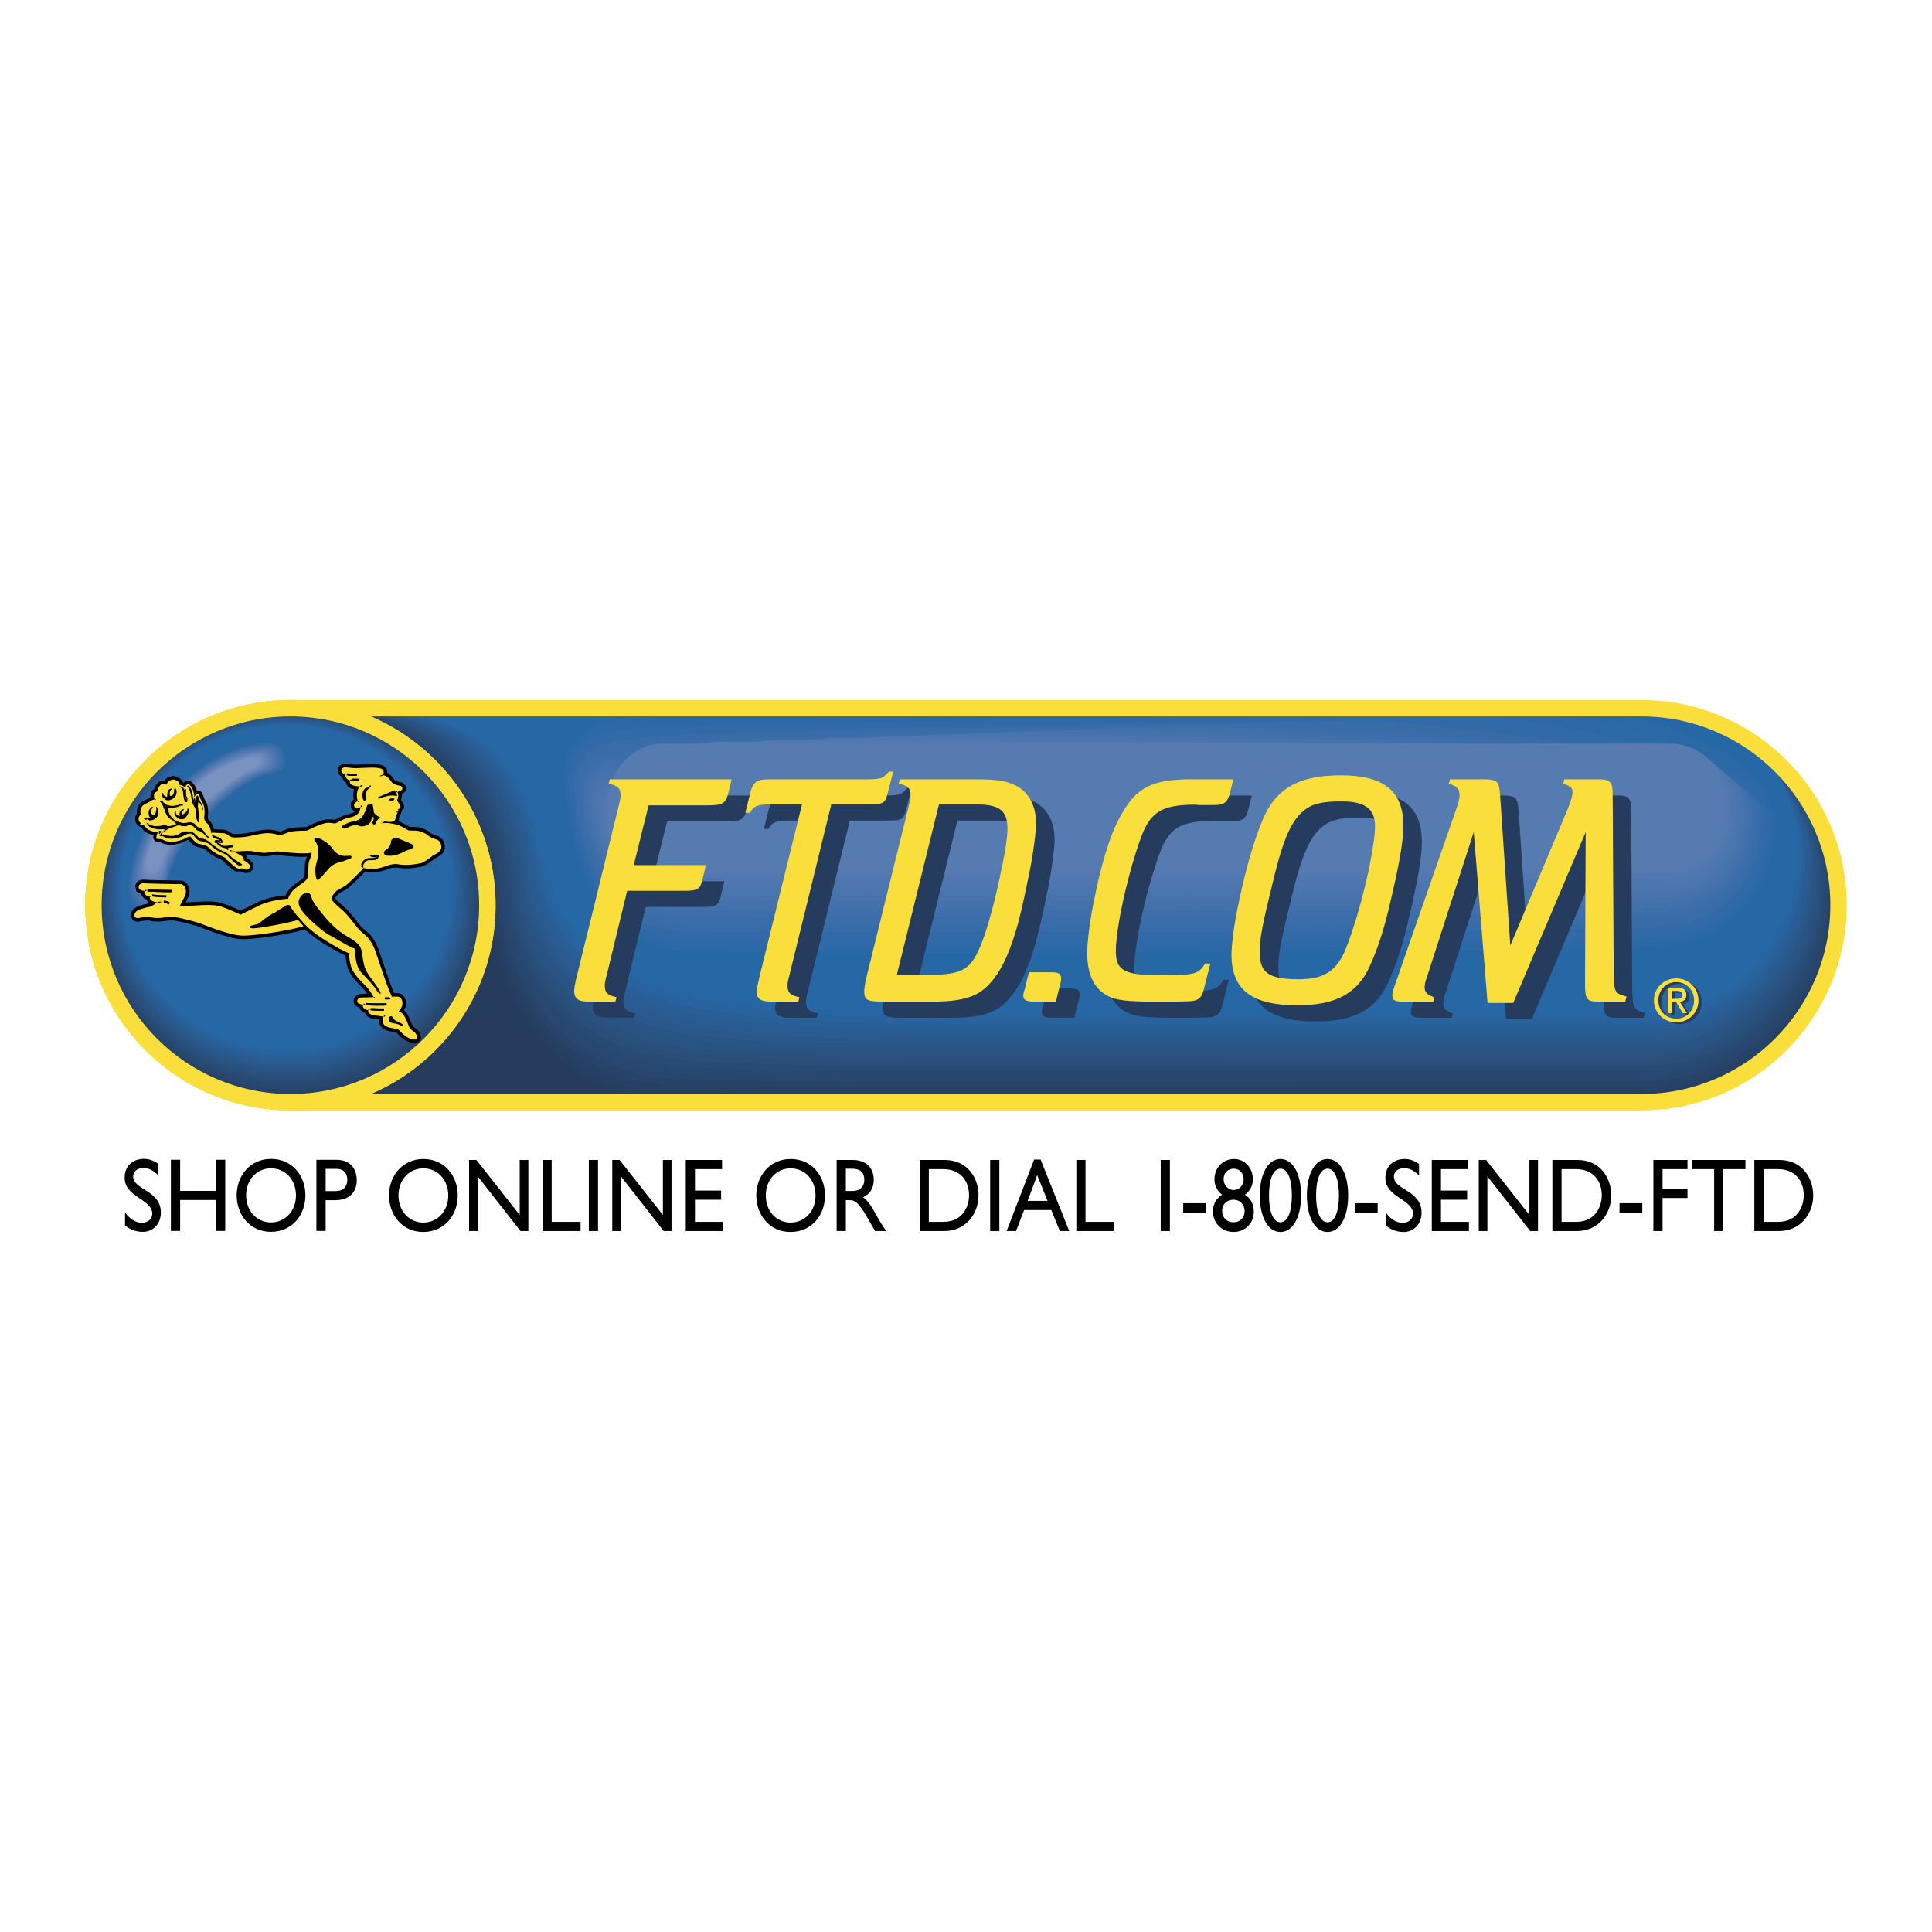 <svg xmlns="http://www.w3.org/2000/svg" width="2500" height="2500" viewBox="0 0 192.756 192.756"><g fill-rule="evenodd" clip-rule="evenodd"><path fill="#fff" d="M0 0h192.756v192.756H0V0z"/><path d="M183.432 90.314c0 10.854-8.797 19.651-19.65 19.651H28.975c-10.854 0-19.653-8.797-19.653-19.651s8.799-19.651 19.653-19.651h134.807c10.853 0 19.65 8.797 19.65 19.651z" fill="#253c5e"/><path d="M163.781 70.663H28.975c10.854 0 19.651 8.797 19.651 19.651s7.942 19.586 15.584 19.651c7.642.062 99.571 0 99.571 0 10.854 0 19.65-8.797 19.65-19.651.001-10.854-8.796-19.651-19.65-19.651z" fill="#253c5e"/><path d="M163.834 109.43c10.693 0 19.363-8.706 19.363-19.451 0-10.416-8.355-18.906-18.68-19.035-.107-.131-3.945-.292-4.24-.292H29.595c10.718.13 19.252 8.488 19.368 19.413.114 10.637 7.822 19.068 15.748 19.284 2.251.062 10.14.105 20.651.107 27.615.008 78.472-.026 78.472-.026z" fill="#263f61"/><path d="M163.885 108.912c10.533 0 19.074-8.622 19.074-19.256 0-9.979-7.908-18.163-17.703-18.42-.217-.256-4.17-.584-4.76-.584H30.213c10.587.264 18.852 8.179 19.09 19.176.223 10.42 7.702 18.562 15.909 18.918 2.489.11 10.376.188 20.875.19 25.89.004 77.798-.024 77.798-.024z" fill="#254165"/><path d="M163.938 108.392c10.373 0 18.783-8.533 18.783-19.057 0-9.544-7.463-17.418-16.727-17.804-.326-.385-4.396-.879-5.279-.879H30.834c10.454.396 18.448 7.871 18.809 18.94.331 10.203 7.58 18.063 16.071 18.55 2.724.157 10.611.269 21.099.271 24.162.004 77.125-.021 77.125-.021z" fill="#264369"/><path d="M163.988 107.87c10.213 0 18.494-8.442 18.494-18.858 0-9.104-7.018-16.675-15.752-17.188-.432-.514-4.621-1.172-5.795-1.172H31.455c10.32.53 18.042 7.561 18.526 18.703.433 9.986 7.464 17.571 16.235 18.187 2.959.206 10.846.349 21.322.352 22.437.003 76.45-.024 76.45-.024z" fill="#28466e"/><path d="M164.039 107.35c10.057 0 18.207-8.353 18.207-18.659 0-8.669-6.574-15.933-14.779-16.575-.541-.642-4.844-1.461-6.312-1.461H32.075c10.188.66 17.63 7.249 18.243 18.464.535 9.77 7.345 17.084 16.399 17.818 3.195.259 11.079.43 21.545.433 20.713.004 75.777-.02 75.777-.02z" fill="#274871"/><path d="M164.092 106.832c9.893 0 17.916-8.268 17.916-18.465 0-8.231-6.131-15.187-13.803-15.957-.648-.77-5.068-1.756-6.832-1.756H32.695c10.055.793 17.219 6.938 17.964 18.229.627 9.552 7.224 16.602 16.561 17.452 3.433.312 11.314.512 21.769.514 18.982.005 75.103-.017 75.103-.017z" fill="#284b75"/><path d="M164.143 106.312c9.736 0 17.627-8.178 17.627-18.266 0-7.794-5.686-14.442-12.826-15.343-.758-.899-5.295-2.049-7.352-2.049H33.315c9.921.926 16.8 6.629 17.68 17.991.723 9.334 7.105 16.123 16.725 17.086 3.667.368 11.55.595 21.992.595 17.259.004 74.431-.014 74.431-.014z" fill="#294e79"/><path d="M164.195 105.79c9.574 0 17.338-8.088 17.338-18.066 0-7.357-5.24-13.699-11.852-14.726-.869-1.027-5.52-2.341-7.871-2.341H33.936c9.786 1.058 16.382 6.315 17.399 17.754.811 9.116 6.984 15.646 16.889 16.72 3.9.423 11.781.673 22.213.675 15.532.002 73.758-.016 73.758-.016z" fill="#2a507d"/><path d="M164.244 105.271c9.418 0 17.051-8.002 17.051-17.869 0-6.922-4.795-12.955-10.877-14.112-.977-1.155-5.744-2.633-8.389-2.633H34.557c9.653 1.188 15.956 6.007 17.116 17.516.896 8.899 6.865 15.173 17.053 16.354 4.137.48 12.016.756 22.437.756 13.806.003 73.081-.012 73.081-.012z" fill="#295382"/><path d="M164.297 104.75c9.256 0 16.764-7.911 16.764-17.671 0-6.482-4.354-12.211-9.906-13.495-1.084-1.285-5.967-2.928-8.906-2.928H35.174c9.522 1.321 15.531 5.697 16.839 17.281.979 8.681 6.741 14.697 17.215 15.985 4.369.538 12.251.837 22.657.84 12.084.002 72.412-.012 72.412-.012z" fill="#295586"/><path d="M164.35 104.229c9.098 0 16.471-7.82 16.471-17.471 0-6.047-3.906-11.467-8.93-12.881-1.193-1.412-6.189-3.218-9.424-3.218H35.794c9.389 1.452 15.099 5.386 16.556 17.043 1.058 8.464 6.623 14.227 17.379 15.619 4.606.596 12.486.918 22.881.918 10.357.004 71.74-.01 71.74-.01z" fill="#2a588b"/><path d="M164.4 103.71c8.939 0 16.184-7.734 16.184-17.275 0-5.61-3.463-10.723-7.955-12.263-1.301-1.543-6.416-3.513-9.943-3.513H36.415c9.256 1.585 14.662 5.077 16.273 16.805 1.137 8.251 6.501 13.759 17.542 15.254 4.84.655 12.72 1 23.104 1 8.633.003 71.066-.008 71.066-.008z" fill="#2a5a8f"/><path d="M164.451 103.19c8.779 0 15.896-7.647 15.896-17.077 0-5.172-3.02-9.98-6.98-11.649-1.41-1.669-6.641-3.806-10.463-3.806H37.036c9.123 1.718 14.219 4.771 15.993 16.57 1.208 8.035 6.377 13.288 17.704 14.888 5.075.715 12.955 1.079 23.328 1.081l70.39-.007z" fill="#285d93"/><path d="M164.504 102.67c8.619 0 15.605-7.557 15.605-16.879 0-4.735-2.572-9.235-6.004-11.032-1.52-1.799-6.865-4.098-10.98-4.098H37.656c8.987 1.85 13.773 4.464 15.71 16.331 1.279 7.82 6.256 12.821 17.868 14.521 5.311.778 13.19 1.163 23.552 1.163l69.718-.006z" fill="#295f99"/><path d="M164.557 102.149c8.457 0 15.314-7.466 15.314-16.68 0-4.298-2.127-8.491-5.029-10.418-1.627-1.925-7.088-4.391-11.498-4.391H38.276c8.854 1.982 13.319 4.16 15.429 16.095 1.346 7.606 6.133 12.354 18.03 14.152 5.543.839 13.426 1.246 23.775 1.246 3.453.001 69.047-.004 69.047-.004z" fill="#29629d"/><path d="M164.605 101.628c8.301 0 15.027-7.377 15.027-16.482 0-3.86-1.682-7.747-4.055-9.8-1.732-2.056-7.314-4.685-12.016-4.685H38.895c8.724 2.116 12.86 3.858 15.148 15.857 1.413 7.396 6.01 11.904 18.194 13.79 5.776.905 13.658 1.324 23.998 1.324l68.37-.004z" fill="#2664a2"/><path d="M176.314 75.638c-1.842-2.182-7.537-4.975-12.533-4.975H39.514c8.591 2.246 12.394 3.556 14.869 15.62 2.182 10.644 10.825 14.828 42.577 14.828h67.698c8.139 0 14.738-7.292 14.738-16.285 0-3.426-1.238-7.006-3.082-9.188z" fill="#2667a6"/><path d="M164.393 100.749c-.852.012-66.137.033-67.701.033-11.933-.002-20.697-.577-27.139-1.849-10.314-2.062-13.967-6.804-15.244-13.036-2.336-11.393-6.063-13.109-13.511-15.223h122.677c4.703 0 10.271 2.629 12.006 4.683 1.939 2.056 3.344 5.541 3.488 8.94.08 1.835-.135 3.62-.617 5.301-1.868 6.374-7.196 11.141-13.959 11.151z" fill="#2667a6"/><path d="M164.125 100.391c-1.701.023-64.574.063-67.702.063-11.75-.002-20.528-.544-27.1-1.744-10.397-1.942-13.882-7.317-15.09-13.2-2.199-10.72-5.847-12.841-12.153-14.823h121.088c4.408 0 9.85 2.464 11.477 4.391 2.037 1.925 3.609 5.319 3.896 8.692a15.54 15.54 0 0 1-.441 5.323c-1.748 6.341-6.914 11.278-13.975 11.298z" fill="#2667a6"/><path d="M163.859 100.031c-2.555.036-63.01.098-67.705.093-11.566 0-20.364-.492-27.06-1.638-10.49-1.795-13.801-7.83-14.935-13.364-2.061-10.047-5.634-12.571-10.796-14.423h119.498c4.115 0 9.43 2.301 10.945 4.098 2.137 1.799 3.875 5.096 4.307 8.446.236 1.808.156 3.615-.268 5.346-1.632 6.31-6.63 11.412-13.986 11.442z" fill="#2667a6"/><path d="M163.594 99.67c-3.406.048-61.449.134-67.706.126-11.383-.002-20.197-.456-27.024-1.533-10.573-1.669-13.715-8.341-14.777-13.525-1.924-9.377-5.422-12.309-9.442-14.024h117.911c3.822 0 9.01 2.134 10.418 3.803 2.234 1.671 4.139 4.875 4.711 8.196.316 1.8.305 3.616-.09 5.369-1.517 6.28-6.351 11.55-14.001 11.588z" fill="#2667a6"/><path d="M163.281 99.312c-4.254.059-59.885.164-67.705.156-11.201-.002-20.028-.421-26.986-1.429-10.658-1.545-13.633-8.854-14.624-13.689-1.785-8.705-5.205-12.04-8.082-13.625h116.32c3.527 0 8.588 1.971 9.889 3.511 2.332 1.543 4.402 4.654 5.119 7.949.396 1.788.449 3.613.086 5.393-1.4 6.249-6.066 11.686-14.017 11.734z" fill="#2667a6"/><path d="M162.928 98.949c-5.107.074-58.32.198-67.708.19-11.017-.002-19.86-.385-26.946-1.323-10.744-1.424-13.549-9.366-14.469-13.853-1.647-8.032-4.992-11.773-6.725-13.226h114.732c3.232 0 8.166 1.807 9.355 3.219 2.43 1.414 4.666 4.43 5.529 7.702.475 1.775.596 3.61.262 5.415-1.282 6.217-5.782 11.821-14.03 11.876z" fill="#2667a6"/><path d="M162.576 98.591c-5.963.083-56.758.23-67.71.222-10.837-.003-19.693-.353-26.91-1.223-10.827-1.303-13.463-9.877-14.312-14.013-1.51-7.359-4.778-11.507-5.37-12.828h113.144c2.941 0 7.744 1.642 8.828 2.928 2.527 1.284 4.932 4.207 5.936 7.452.555 1.761.74 3.606.438 5.438-1.167 6.188-5.503 11.957-14.044 12.024z" fill="#2667a6"/><path d="M162.221 98.231c-6.811.096-55.195.262-67.711.253-10.654-.003-19.525-.319-26.873-1.117-10.911-1.183-13.38-10.391-14.158-14.174-1.369-6.689-4.563-11.241-4.009-12.433h111.555c2.645 0 7.322 1.479 8.299 2.634 2.625 1.157 5.193 3.986 6.342 7.207.633 1.75.885 3.603.613 5.46-1.05 6.157-5.218 12.092-14.058 12.17z" fill="#2667a6"/><path d="M162.105 97.871c-7.666.108-53.635.297-67.714.284-10.471-.004-19.356-.287-26.833-1.01-10.996-1.065-13.299-10.903-14.003-14.34-1.234-6.017-4.35-10.975-2.655-12.03h109.966c2.354 0 6.902 1.312 7.77 2.341 2.723 1.026 5.459 3.763 6.752 6.957.711 1.738 1.029 3.602.789 5.484-.937 6.127-4.937 12.228-14.072 12.314z" fill="#2667a6"/><path d="M162.086 97.512c-8.514.118-52.07.328-67.714.316-10.286-.005-19.188-.257-26.794-.908-11.08-.946-13.214-11.415-13.846-14.502-1.095-5.344-4.136-10.707-1.297-11.631h108.378c2.057 0 6.479 1.148 7.238 2.049 2.82.899 5.723 3.542 7.158 6.71.789 1.726 1.176 3.599.963 5.505-.815 6.095-4.654 12.366-14.086 12.461z" fill="#2667a6"/><path d="M162.1 97.15c-9.367.133-50.508.364-67.716.349-10.104-.004-19.019-.225-26.756-.803-11.164-.832-13.13-11.926-13.692-14.664-.957-4.673-3.921-10.441.06-11.233h106.788c1.764 0 6.062.983 6.711 1.757 2.918.77 5.986 3.318 7.566 6.463.867 1.713 1.318 3.596 1.139 5.528-.7 6.064-4.372 12.499-14.1 12.603z" fill="#2667a6"/><path d="M162.273 96.791c-10.219.144-48.947.396-67.719.381-9.922-.007-18.85-.197-26.718-.699-11.245-.716-13.046-12.439-13.534-14.828-.823-4-3.708-10.174 1.417-10.835h105.197c1.473 0 5.641.821 6.182 1.465 3.016.641 6.25 3.097 7.977 6.216.945 1.699 1.465 3.594 1.312 5.55-.582 6.033-4.088 12.637-14.114 12.75z" fill="#2667a6"/><path d="M162.447 96.432c-11.07.155-47.383.429-67.721.412-9.739-.007-18.682-.166-26.678-.594-11.331-.602-12.964-12.953-13.382-14.99-.683-3.328-3.492-9.908 2.773-10.438h103.609c1.178 0 5.221.658 5.654 1.172 3.113.514 6.516 2.874 8.381 5.969 1.023 1.687 1.611 3.591 1.49 5.574-.468 6.002-3.805 12.772-14.126 12.895z" fill="#2667a6"/><path d="M162.621 96.071c-11.922.169-45.822.462-67.721.444-9.556-.008-18.515-.141-26.643-.489-11.417-.49-12.878-13.466-13.225-15.153-.544-2.656-3.281-9.642 4.131-10.039h102.022c.881 0 4.797.495 5.119.879 3.213.385 6.783 2.653 8.793 5.719 1.104 1.678 1.754 3.591 1.664 5.598-.349 5.972-3.525 12.908-14.14 13.041z" fill="#2667a6"/><path d="M162.795 95.712c-12.775.179-44.258.495-67.724.473-9.373-.005-18.346-.123-26.604-.382-11.498-.395-12.795-13.977-13.069-15.315-.406-1.985-3.064-9.375 5.486-9.639h100.435c.59 0 4.375.328 4.592.585 3.309.256 7.043 2.432 9.199 5.472 1.182 1.667 1.9 3.589 1.84 5.622-.233 5.939-3.243 13.039-14.155 13.184z" fill="#2667a6"/><path d="M163.016 95.351c-13.625.193-42.695.528-67.727.507-9.189-.007-18.177-.09-26.563-.278-11.585-.276-12.715-14.491-12.917-15.48-.268-1.312-2.85-9.108 6.846-9.239H161.5c.293 0 3.955.164 4.061.292 3.406.129 7.311 2.209 9.607 5.226 1.262 1.654 2.045 3.586 2.014 5.645-.116 5.909-2.959 13.175-14.166 13.327z" fill="#2667a6"/><path d="M177.469 81.56c0 5.878-2.68 13.312-14.186 13.473-19.377.273-60.59.82-94.253.366-11.669-.16-12.627-15.004-12.76-15.644-.13-.642-2.636-8.842 8.203-8.842h100.789c5.426 0 12.207 4.766 12.207 10.647z" fill="#2667a6"/><path d="M163.475 94.585c-18.238.257-62.932.771-94.613.343-11.165-.147-12.215-14.25-12.337-15.072-.123-.604-2.482-8.322 7.718-8.322 0-.221 95.007-.385 95.189-.385 5.107 0 17.393 4.485 17.393 10.019.18 0 .328.122.328.385-.003 5.761-2.669 12.881-13.678 13.032z" fill="#2b68a6"/><path d="M163.664 94.093c-17.098.24-65.273.72-94.974.321-10.658-.14-11.799-13.499-11.914-14.507-.116-.563-2.327-7.801 7.236-7.801 0-.442 89.226-.767 89.587-.767 4.787 0 22.58 4.204 22.58 9.391.361 0 .658.245.656.77-.001 5.648-2.653 12.449-13.171 12.593z" fill="#2e69a7"/><path d="M163.855 93.599c-15.957.226-67.613.675-95.336.3-10.152-.128-11.383-12.746-11.49-13.937-.109-.527-2.173-7.28 6.753-7.28 0-.663 83.444-1.153 83.987-1.153 4.469 0 27.766 3.924 27.766 8.767.545 0 .988.364.984 1.152-.001 5.533-2.644 12.018-12.664 12.151z" fill="#306aa8"/><path d="M163.938 93.107c-14.82.207-69.956.625-95.696.278-9.649-.121-10.97-11.997-11.07-13.368-.1-.493-2.016-6.763 6.271-6.763 0-.884 77.662-1.536 78.388-1.536 4.148 0 32.951 3.644 32.951 8.139.727 0 1.318.487 1.312 1.538-.002 5.42-2.633 11.588-12.156 11.712z" fill="#326aa8"/><path d="M164.135 92.612c-13.678.193-72.295.578-96.055.257-9.142-.112-10.555-11.243-10.647-12.8-.093-.452-1.861-6.24 5.788-6.24 0-1.105 71.881-1.92 72.787-1.92 3.83 0 38.139 3.364 38.139 7.514.906 0 1.645.605 1.641 1.92-.005 5.305-2.624 11.156-11.653 11.269z" fill="#376ca9"/><path d="M164.334 92.121c-12.537.176-74.635.53-96.416.235-8.638-.102-10.141-10.492-10.227-12.232-.083-.416-1.704-5.721 5.308-5.721 0-1.327 66.098-2.303 67.184-2.303 3.512 0 43.328 3.083 43.328 6.886 1.088 0 1.973.73 1.969 2.304-.003 5.19-2.613 10.724-11.146 10.831z" fill="#396daa"/><path d="M164.535 91.626c-11.4.162-76.979.482-96.779.214-8.134-.093-9.725-9.739-9.804-11.664-.075-.375-1.549-5.202 4.826-5.202 0-1.547 60.315-2.688 61.584-2.688 3.191 0 48.512 2.805 48.512 6.261 1.27 0 2.303.854 2.299 2.691-.005 5.075-2.603 10.293-10.638 10.388z" fill="#3b6daa"/><path d="M164.732 91.134c-10.26.143-79.317.433-97.138.193-7.628-.083-9.311-8.988-9.38-11.096-.069-.339-1.397-4.68 4.341-4.68 0-1.769 54.533-3.074 55.984-3.074 2.873 0 53.701 2.522 53.701 5.636 1.451 0 2.631.972 2.625 3.071-.008 4.963-2.592 9.864-10.133 9.95z" fill="#3f6fab"/><path d="M164.932 90.64c-9.121.129-81.659.385-97.499.171-7.122-.073-8.897-8.236-8.957-10.525-.062-.302-1.241-4.162 3.857-4.162 0-1.989 48.754-3.456 50.383-3.456 2.555 0 58.889 2.241 58.889 5.009 1.631 0 2.961 1.096 2.953 3.458-.009 4.846-2.581 9.428-9.626 9.505z" fill="#4170ac"/><path d="M165.131 90.147c-7.979.112-83.999.335-97.86.15-6.618-.067-8.481-7.485-8.536-9.959-.055-.265-1.084-3.639 3.377-3.639 0-2.211 42.969-3.842 44.782-3.842 2.234 0 64.074 1.961 64.074 4.383 1.814 0 3.293 1.217 3.281 3.841-.007 4.731-2.569 9-9.118 9.066z" fill="#4672ac"/><path d="M165.328 89.653c-6.838.098-86.338.29-98.219.128-6.114-.055-8.067-6.732-8.113-9.389-.047-.226-.932-3.121 2.896-3.121 0-2.432 37.186-4.224 39.18-4.224 1.916 0 69.262 1.68 69.262 3.755 1.996 0 3.621 1.338 3.609 4.227-.009 4.617-2.56 8.567-8.615 8.624z" fill="#4873ad"/><path d="M165.529 89.161c-5.701.078-88.684.24-98.583.107-5.605-.048-7.649-5.981-7.688-8.824-.041-.188-.777-2.598 2.41-2.598 0-2.655 31.408-4.611 33.58-4.611 1.598 0 74.451 1.402 74.451 3.132 2.176 0 3.949 1.458 3.938 4.607-.012 4.505-2.549 8.137-8.108 8.187z" fill="#4975ae"/><path d="M165.729 88.667c-4.562.063-91.024.192-98.945.085-5.101-.038-7.235-5.227-7.266-8.253-.031-.15-.621-2.08 1.93-2.08 0-2.874 25.624-4.994 27.98-4.994 1.276 0 79.635 1.122 79.635 2.505 2.355 0 4.279 1.581 4.264 4.992-.009 4.39-2.536 7.707-7.598 7.745z" fill="#4d75ae"/><path d="M165.926 88.175c-3.422.047-93.363.145-99.304.064-4.595-.028-6.82-4.478-6.843-7.685-.024-.114-.466-1.562 1.447-1.562 0-3.095 19.842-5.377 22.38-5.377.956 0 84.822.842 84.822 1.878 2.539 0 4.607 1.705 4.592 5.38-.012 4.273-2.526 7.271-7.094 7.302z" fill="#4f77af"/><path d="M166.125 87.68c-2.279.033-95.704.098-99.665.043-4.091-.02-6.406-3.725-6.42-7.118-.017-.074-.312-1.039.963-1.039 0-3.315 14.062-5.762 16.779-5.762.637 0 90.011.562 90.011 1.253 2.717 0 4.936 1.822 4.922 5.762-.014 4.159-2.518 6.842-6.59 6.861z" fill="#5178b0"/><path d="M166.324 87.188c-1.141.014-98.045.047-100.025.021-3.584-.01-5.992-2.975-6-6.549-.007-.038-.154-.521.482-.521 0-3.537 8.279-6.145 11.177-6.145.321 0 95.198.277 95.198.625 2.9 0 5.266 1.947 5.248 6.145-.011 4.047-2.506 6.415-6.08 6.424z" fill="#5579b0"/><path d="M166.523 86.694H66.138c-3.081 0-5.577-2.22-5.577-5.981 0-3.757 2.497-6.527 5.577-6.527h100.386c3.078 0 5.592 2.066 5.578 6.527-.018 3.932-2.5 5.981-5.579 5.981z" fill="#567bb1"/><path d="M182.613 90.314c0 10.382-8.447 18.831-18.832 18.831H28.975c-10.385 0-18.833-8.448-18.833-18.831 0-10.385 8.447-18.833 18.833-18.833h134.807c10.384-.001 18.831 8.448 18.831 18.833zm1.639 0c0-11.286-9.184-20.471-20.471-20.471H28.975c-11.288 0-20.471 9.185-20.471 20.471 0 11.287 9.183 20.469 20.471 20.469h134.807c11.286 0 20.47-9.182 20.47-20.469z" fill="#fadf3c"/><path d="M47.805 90.314c0 10.382-8.447 18.831-18.831 18.831-10.385 0-18.833-8.448-18.833-18.831 0-10.385 8.447-18.833 18.833-18.833 10.384-.001 18.831 8.448 18.831 18.833zm-18.83-20.471c-11.288 0-20.471 9.185-20.471 20.471 0 11.287 9.183 20.469 20.471 20.469 11.287 0 20.469-9.183 20.469-20.469 0-11.286-9.183-20.471-20.469-20.471z" fill="#fadf3c"/><path d="M48.625 90.314c0 10.854-8.797 19.651-19.651 19.651S9.323 101.168 9.323 90.314s8.797-19.651 19.651-19.651c10.855 0 19.651 8.797 19.651 19.651z" fill="#253c5e"/><path d="M48.417 90.209c0 10.742-8.714 19.451-19.465 19.451S9.484 100.951 9.484 90.209 18.2 70.76 28.951 70.76s19.466 8.708 19.466 19.449z" fill="#263f61"/><path d="M48.209 90.107c0 10.63-8.633 19.249-19.282 19.249S9.645 100.737 9.645 90.107c0-10.633 8.633-19.252 19.283-19.252s19.281 8.62 19.281 19.252z" fill="#254165"/><path d="M48.001 90.003c0 10.521-8.551 19.049-19.098 19.049-10.546 0-19.097-8.528-19.097-19.049 0-10.521 8.551-19.05 19.097-19.05 10.547 0 19.098 8.529 19.098 19.05z" fill="#264369"/><path d="M47.794 89.898c0 10.411-8.469 18.85-18.915 18.85-10.444 0-18.911-8.438-18.911-18.85 0-10.41 8.467-18.848 18.911-18.848 10.446.001 18.915 8.439 18.915 18.848z" fill="#28466e"/><path d="M47.584 89.796c0 10.3-8.383 18.647-18.729 18.647-10.342 0-18.726-8.348-18.726-18.647s8.384-18.648 18.726-18.648c10.346 0 18.729 8.348 18.729 18.648z" fill="#274871"/><path d="M47.377 89.691c0 10.188-8.303 18.445-18.543 18.445-10.242 0-18.545-8.257-18.545-18.445s8.303-18.446 18.545-18.446c10.241.001 18.543 8.258 18.543 18.446z" fill="#284b75"/><path d="M47.169 89.586c0 10.079-8.22 18.247-18.358 18.247-10.141 0-18.36-8.168-18.36-18.247 0-10.076 8.22-18.246 18.36-18.246 10.138.001 18.358 8.17 18.358 18.246z" fill="#294e79"/><path d="M46.962 89.484c0 9.965-8.139 18.044-18.174 18.044-10.038 0-18.175-8.079-18.175-18.044 0-9.967 8.137-18.046 18.175-18.046 10.035 0 18.174 8.08 18.174 18.046z" fill="#2a507d"/><path d="M46.753 89.38c0 9.855-8.054 17.844-17.99 17.844S10.774 99.235 10.774 89.38s8.053-17.845 17.989-17.845 17.99 7.989 17.99 17.845z" fill="#295382"/><path d="M46.543 89.275c0 9.746-7.971 17.645-17.804 17.645-9.833 0-17.804-7.899-17.804-17.645 0-9.743 7.97-17.642 17.804-17.642s17.804 7.899 17.804 17.642z" fill="#295586"/><path d="M46.336 89.173c0 9.634-7.889 17.442-17.62 17.442-9.732 0-17.622-7.808-17.622-17.442 0-9.635 7.889-17.445 17.622-17.445 9.731 0 17.62 7.811 17.62 17.445z" fill="#2a588b"/><path d="M46.127 89.068c0 9.524-7.806 17.243-17.436 17.243-9.629 0-17.436-7.719-17.436-17.243 0-9.522 7.806-17.243 17.436-17.243 9.631.001 17.436 7.721 17.436 17.243z" fill="#2a5a8f"/><path d="M45.921 88.964c0 9.413-7.723 17.043-17.25 17.043-9.53 0-17.252-7.63-17.252-17.043 0-9.411 7.723-17.041 17.252-17.041 9.527 0 17.25 7.63 17.25 17.041z" fill="#285d93"/><path d="M45.711 88.861c0 9.302-7.64 16.842-17.065 16.842-9.427 0-17.067-7.54-17.067-16.842 0-9.301 7.64-16.841 17.067-16.841 9.426.001 17.065 7.54 17.065 16.841z" fill="#295f99"/><path d="M45.504 88.757c0 9.192-7.559 16.642-16.881 16.642-9.325 0-16.881-7.449-16.881-16.642 0-9.189 7.557-16.642 16.881-16.642 9.323 0 16.881 7.452 16.881 16.642z" fill="#29629d"/><path d="M45.295 88.652c0 9.083-7.476 16.442-16.696 16.442-9.223 0-16.698-7.359-16.698-16.442 0-9.078 7.476-16.439 16.698-16.439 9.221 0 16.696 7.361 16.696 16.439z" fill="#2664a2"/><path d="M45.089 88.55c0 8.969-7.395 16.24-16.513 16.24-9.12 0-16.514-7.271-16.514-16.24 0-8.968 7.394-16.24 16.514-16.24 9.118 0 16.513 7.272 16.513 16.24z" fill="#2667a6"/><path d="M45.089 88.55c0 8.969-7.395 16.24-16.513 16.24-9.12 0-16.514-7.271-16.514-16.24 0-8.968 7.394-16.24 16.514-16.24 9.118 0 16.513 7.272 16.513 16.24z" fill="#2667a6"/><path d="M47.805 90.314c0 10.382-8.447 18.831-18.831 18.831-10.385 0-18.833-8.448-18.833-18.831 0-10.385 8.447-18.833 18.833-18.833 10.384-.001 18.831 8.448 18.831 18.833zm-18.83-20.471c-11.288 0-20.471 9.185-20.471 20.471 0 11.287 9.183 20.469 20.471 20.469 11.287 0 20.469-9.183 20.469-20.469 0-11.286-9.183-20.471-20.469-20.471z" fill="#fadf3c"/><path d="M27.953 77.005c1.167-.337.779-1.252.642-1.939-.271-1.343-2.242-1.184-3.418-.984-2.025.34-5.458 2.085-8.001 4.728-2.995 3.121-4.474 6.668-4.557 10.295-.004.209.052.613.124.846.228.725.818 1.616 1.397 1.771.598.16 1.232.007 1.677-.364.408-.345.737-.858.76-1.545.11-3.066 1.69-5.8 4.279-8.407 2.56-2.314 3.974-3.676 7.097-4.401z" fill="#2766a4"/><path d="M27.722 76.991c1.148-.35.796-1.206.661-1.869-.207-1.01-1.422-1.122-2.527-1a8.122 8.122 0 0 0-.813.111l-.083.015c-1.997.392-5.246 2.079-7.692 4.616-2.931 3.042-4.376 6.473-4.485 9.94a3.352 3.352 0 0 0 .107.82c.023.076.05.154.078.233.248.661.742 1.364 1.241 1.497.38.1.777.06 1.126-.087.176-.074.342-.174.485-.297.197-.171.375-.386.509-.64.128-.247.211-.533.228-.858.136-2.677 1.433-5.123 3.602-7.48.076-.078.149-.159.226-.24.143-.149.288-.3.438-.449 2.497-2.258 3.926-3.604 6.899-4.312z" fill="#2e69a6"/><path d="M27.492 76.977c1.129-.362.812-1.159.68-1.795-.199-.965-1.367-1.062-2.472-.915a8.36 8.36 0 0 0-.873.136c-1.956.406-5.082 2.049-7.468 4.514-2.864 2.967-4.255 6.28-4.412 9.589a3.33 3.33 0 0 0 .093.795c.019.074.043.149.068.223.224.658.688 1.341 1.17 1.467.369.095.746.045 1.089-.112.166-.073.325-.174.463-.297.188-.168.359-.378.485-.627a2.08 2.08 0 0 0 .224-.82c.171-2.558 1.447-4.938 3.594-7.253l.221-.235c.143-.147.288-.294.436-.442 2.435-2.205 3.878-3.537 6.702-4.228z" fill="#376ba7"/><path d="M27.258 76.96c1.111-.369.833-1.108.702-1.719-.193-.923-1.312-1.003-2.419-.825a7.59 7.59 0 0 0-.847.138c-1.916.423-4.918 2.02-7.242 4.416-2.801 2.891-4.153 6.085-4.339 9.235-.002.047-.005.102-.002.161.004.195.036.442.076.609.016.071.038.142.062.213.202.652.634 1.312 1.096 1.431.357.093.721.033 1.053-.13.157-.076.307-.174.439-.297a2.126 2.126 0 0 0 .682-1.401c.2-2.441 1.459-4.751 3.589-7.026.069-.076.142-.152.213-.228.143-.145.286-.293.433-.435 2.375-2.15 3.833-3.467 6.504-4.142z" fill="#3d6ea8"/><path d="M27.028 76.946c1.091-.381.849-1.061.723-1.647-.19-.875-1.259-.941-2.367-.734a7.437 7.437 0 0 0-.823.145c-1.875.437-4.754 1.99-7.02 4.316-2.731 2.812-4.034 5.893-4.264 8.881-.003.048-.005.1-.005.159.002.188.026.423.062.584.014.069.033.138.052.207.183.647.582 1.287 1.027 1.398.342.087.691.019 1.012-.155.15-.079.292-.173.416-.294a2.172 2.172 0 0 0 .658-1.352c.232-2.325 1.474-4.566 3.582-6.801l.209-.221c.143-.146.286-.288.428-.431 2.319-2.097 3.788-3.397 6.31-4.055z" fill="#4472ac"/><path d="M26.797 76.931c1.072-.392.865-1.012.742-1.573-.183-.833-1.203-.884-2.315-.646a6.264 6.264 0 0 0-.797.15c-1.835.454-4.59 1.96-6.795 4.216-2.666 2.738-3.935 5.701-4.188 8.529a2.099 2.099 0 0 0-.01.154c0 .18.019.406.047.563.013.067.029.134.045.202.16.637.53 1.255.956 1.362.331.081.664.005.975-.176.137-.081.273-.176.392-.294a2.226 2.226 0 0 0 .632-1.306c.267-2.208 1.488-4.381 3.575-6.575.066-.071.136-.143.204-.214.141-.143.283-.283.426-.423 2.256-2.044 3.739-3.327 6.111-3.969z" fill="#4975ae"/><path d="M26.564 76.917c1.053-.404.884-.965.764-1.502-.177-.784-1.148-.823-2.263-.557a6.76 6.76 0 0 0-.691.136c-.026.007-.053.012-.079.021-1.794.468-4.426 1.93-6.57 4.117-2.6 2.66-3.839 5.508-4.117 8.175a3.151 3.151 0 0 0 .021.691c.009.064.023.131.038.194.136.632.478 1.229.882 1.329.319.076.635-.01.939-.199.128-.081.257-.176.368-.295.155-.162.295-.358.404-.589a2.28 2.28 0 0 0 .202-.665c.3-2.09 1.502-4.196 3.567-6.35l.203-.207c.138-.14.278-.28.421-.415 2.194-1.992 3.691-3.259 5.911-3.884z" fill="#5177b0"/><path d="M26.334 76.903c1.035-.414.901-.917.783-1.428-.169-.742-1.094-.763-2.211-.469a6.186 6.186 0 0 0-.666.14l-.078.021c-1.754.485-4.265 1.902-6.347 4.017-2.532 2.584-3.741 5.315-4.042 7.823a3.094 3.094 0 0 0 .005.668c.007.062.019.123.031.185.111.628.422 1.201.81 1.293.307.074.606-.019.901-.218.119-.084.24-.179.344-.295.147-.159.278-.354.385-.58.088-.188.156-.398.195-.628.335-1.973 1.514-4.009 3.561-6.123a54.153 54.153 0 0 1 .615-.611c2.132-1.934 3.643-3.187 5.714-3.795z" fill="#567bb2"/><path d="M26.104 76.889c1.015-.425.917-.873.801-1.357-.162-.694-1.039-.702-2.156-.378a6.6 6.6 0 0 0-.644.145l-.074.021c-1.719.504-4.103 1.874-6.126 3.92-2.465 2.508-3.648 5.12-3.967 7.468a2.56 2.56 0 0 0-.015.642c.005.059.015.119.024.176.085.625.37 1.174.739 1.262.292.068.577-.033.86-.243.112-.083.223-.176.323-.292a2.36 2.36 0 0 0 .363-.57 2.71 2.71 0 0 0 .19-.589c.371-1.856 1.528-3.825 3.554-5.898l.192-.194c.138-.136.276-.269.413-.402 2.078-1.883 3.602-3.12 5.523-3.711z" fill="#5c7eb4"/><path d="M25.871 76.872c.996-.435.937-.822.823-1.281-.155-.649-.984-.644-2.104-.29a5.631 5.631 0 0 0-.692.174c-1.676.518-3.939 1.842-5.9 3.817-2.4 2.431-3.556 4.928-3.896 7.117-.008.042-.012.087-.019.135a3.716 3.716 0 0 0-.012.48c.003.057.009.115.014.171.062.618.319 1.146.668 1.227.28.062.554-.045.825-.264a1.96 1.96 0 0 0 .299-.293c.129-.157.245-.344.342-.561a3.03 3.03 0 0 0 .185-.552c.404-1.74 1.543-3.637 3.547-5.671l.188-.188c.135-.133.272-.266.411-.394 2.014-1.83 3.552-3.049 5.321-3.627z" fill="#6283b8"/><path d="M25.64 76.857c.977-.444.953-.775.844-1.207-.152-.606-.932-.585-2.054-.202-.195.04-.394.09-.594.154-.023.008-.047.017-.071.024-1.637.535-3.774 1.816-5.676 3.72-2.334 2.355-3.459 4.733-3.82 6.765-.009.041-.014.083-.021.128a3.01 3.01 0 0 0-.028.458c0 .058.004.112.006.165.036.613.267 1.117.597 1.193.27.057.526-.057.788-.287a2.48 2.48 0 0 0 .275-.29c.119-.155.23-.34.321-.552.069-.16.131-.331.181-.513.442-1.621 1.557-3.452 3.539-5.446l.184-.181c.135-.13.272-.262.408-.39 1.95-1.774 3.502-2.98 5.121-3.539z" fill="#6787ba"/><path d="M25.41 76.844c.957-.457.97-.728.862-1.137-.145-.558-.877-.522-1.999-.111a5.198 5.198 0 0 0-.57.159c-.024.007-.048.017-.072.026-1.598.549-3.611 1.785-5.453 3.621-2.265 2.276-3.361 4.537-3.746 6.41-.007.039-.016.081-.023.125a3.766 3.766 0 0 0-.043.439c-.002.053 0 .105 0 .155.007.608.212 1.091.525 1.157.254.055.499-.064.747-.309.085-.083.173-.176.254-.29a2.53 2.53 0 0 0 .3-.543c.064-.146.124-.306.176-.475.478-1.502 1.569-3.264 3.532-5.218l.179-.173c.136-.128.271-.257.407-.383 1.888-1.72 3.454-2.912 4.924-3.453z" fill="#6e8abb"/><path d="M25.176 76.829c.941-.468.989-.68.884-1.062-.137-.516-.822-.463-1.947-.023a5.63 5.63 0 0 0-.546.164l-.069.026c-1.557.565-3.447 1.756-5.227 3.52-2.201 2.204-3.285 4.343-3.675 6.06-.007.038-.017.078-.026.118a4.384 4.384 0 0 0-.057.419c-.004.05-.006.1-.006.147-.024.604.159 1.062.451 1.124.243.05.476-.074.711-.33.076-.083.157-.179.23-.29.103-.15.197-.328.28-.533.055-.138.112-.283.169-.435.516-1.386 1.583-3.08 3.525-4.994.057-.055.115-.112.174-.166.135-.128.269-.254.404-.375 1.83-1.67 3.409-2.845 4.725-3.37z" fill="#738ebd"/><path d="M24.946 76.815c.92-.48 1.003-.632.903-.991-.131-.468-.766-.402-1.892.066a5.585 5.585 0 0 0-.591.196c-1.517.583-3.283 1.728-5.004 3.423-2.188 2.177-3.245 4.245-3.628 5.819a3.606 3.606 0 0 0-.087.534c-.057.599.104 1.037.38 1.094.23.045.449-.085.673-.354.162-.196.333-.465.465-.81.504-1.314 1.552-3.088 3.682-5.166.057-.052.111-.107.169-.16 1.928-1.807 3.677-3.105 4.93-3.651z" fill="#7992c0"/><path d="M33.75 76.579a.53.53 0 0 0-.064.245c0 .366.259.59.454.713.038.15.104.302.252.452a.566.566 0 0 0 .126.09c.007.005.023.012.033.017a.704.704 0 0 0 .376.53c.112.056.261.095.418.126a1.808 1.808 0 0 0-.095.589c0 .131.014.271.042.423a.846.846 0 0 0-.269.311l-.014.495c-.002.033-.004.04-.004.04s.007-.024.036.026a.636.636 0 0 0 .395.297.704.704 0 0 1-.288.193l-.321.085-.623.185c-.009.003-.423.207-.423.207s-.318.149-.394.186c.005.002.005.002.026.004l-.029-.002-.045.021c.026-.015.031-.02.031-.021l-.188-.014a2.104 2.104 0 0 0-.891.028c-.457.093-1.398.544-1.751.718-.347.002-1.324.021-1.771.14-.021.007-.038.012-.057.02l-.21.085c-.299.123-.448.186-.599.186l-.226-.048c-.263-.062-.661-.157-1.176-.126-.492.031-1.103.169-1.55.269l-.392.083c-.554.066-1.187.093-1.336.053a1.035 1.035 0 0 1-.257-.141c-.159-.104-.337-.221-.573-.259a1.117 1.117 0 0 0-.079-.005l-.444-.023a14.95 14.95 0 0 0-.511-.026l-.086-.266c-.137-.347-.257-.47-.387-.585l-.131-.157a.264.264 0 0 1-.026-.128c0-.048.005-.114.015-.214.011-.106.023-.228.023-.368 0-.107-.007-.224-.026-.352-.04-.447-.204-.715-.311-.894l-.064-.112-.167-.456a.5.5 0 0 0-.266-.285.495.495 0 0 0-.295-.024c-.202-.722-.586-.929-.711-.979a.493.493 0 0 0-.434.041.76.76 0 0 0-.143.128c-.057-.025-.107-.047-.154-.062-.071-.207-.226-.361-.471-.471-.394-.216-.715-.081-.91.003l-.062.026a.448.448 0 0 0-.1.056.8.8 0 0 0-.228.252.911.911 0 0 0-.291 0 .679.679 0 0 0-.109.031c-.33.138-.537.463-.613.784-.019.007-.038.014-.05.022-.133.078-.352.269-.352.691v.031c.002.04.009.071.011.107-.057.023-.128.055-.128.055l-.143.083a.6.6 0 0 0-.042.023l-.162.081c-.271.133-.637.314-.768.687-.087.19-.121.354-.121.493 0 .066.012.116.021.173a.788.788 0 0 0-.198.538.69.69 0 0 0-.002.047c0 .19.069.375.2.53.112.131.264.226.435.292l.248.337c.026.036.009.015.047.041.297.23.618.323.934.373-.016.051-.038.098-.047.155a.487.487 0 0 0 .099.37.497.497 0 0 0 .335.188l.328.036c.718.384 1.517.216 2.07.031.019-.007.354-.162.354-.162.154-.083.243-.119.328-.128.03.04.064.079.064.079.2.25.535.665 1.074.665a.48.48 0 0 1-.114-.011l.43.114c.164.045.25.124.399.271.136.133.307.3.557.428.195.133.404.229.592.31.171.073.333.143.433.226l.003.002v-.002c0 .002.002.002.002.002l-.002-.002-.079-.238c.026.084.126.331.192.39l.436.38s.171.152.221.194c.016.015.394.286.394.286.159.076.342.071.544.035.563.304.922.153 1.089.007a.734.734 0 0 0 .254-.52.48.48 0 0 0-.047-.202c-.103-.24-.364-.456-.608-.597a1.387 1.387 0 0 0-.009-.064.663.663 0 0 0-.169-.285c.302-.01.609-.007.785.036.1.019.773.145 1.148.145l.599-.067c.261-.04.559-.085.78-.066.337.043 1.914.231 2.857.174l-.005.014c-.093.214-.209.48-.209.958l.003-.031-.017.475c-.007.364-.014.499-.118.659-.07.09-.319.268-.543.425-.297.211-.604.428-.829.682a3.007 3.007 0 0 0-.428.667c-.566.045-1.835.209-2.952.766l-.966.485-.577.273c-.478-.221-1.619-.732-2.187-.841-.73-.124-1.591-.074-2.351-.031-.324.019-.65.038-.935.04l.295-.584c.057-.147.09-.323.09-.504 0-.417-.179-.856-.67-1.046a.478.478 0 0 0-.171-.034c-.904-.014-3.331-.054-3.701-.087-.014-.003-.028-.003-.042-.003-.459 0-.785.269-.822.64l.099.476c.114.164.288.247.478.299a.832.832 0 0 0 .404.504c.042.021.103.038.159.057a.702.702 0 0 0 .216.343c.013.009.026.016.036.025a1.133 1.133 0 0 1-.186.048l-.371.088-.157.047c-.395.114-1.127.328-1.127 1.062 0 .081.021.162.06.23.136.257.485.466.932.321a.232.232 0 0 1-.059.015c.313-.06.736-.107.906-.082a.391.391 0 0 1-.039-.007 3.513 3.513 0 0 0 1.412.074c.318-.04.753-.097 1.1-.062.369.036 1.861.404 2.51.618.2.083 2.894 1.186 4.186 1.229 1.163.083 5.018-.523 6.333-.963.506.418 1.127.917 1.64 1.237 1.039.663 1.819 1.097 2.444 1.371.028.435.123 1.196.446 1.73.411.656.817 1.061 1.177 1.414l.143.14c.135.137.28.331.406.519-.259.01-.535.017-.535.017-.339 0-.741.192-.822.613a.42.42 0 0 0-.01.093c0 .396.291.571.59.658a.707.707 0 0 0 .459.485c.031.017.059.043.09.055a.78.78 0 0 0 .129.229l.036.038c.28.279.718.35 1.06.355.064.013.128.022.19.031-.002.041-.012.076-.012.117 0 .183.045.378.168.556.255.378.732.468 1.156.547.137.026.358.069.439.112.114.121.412.432.664.608.237.186.844.479 1.259.383a.6.6 0 0 0 .435-.348.59.59 0 0 0 .042-.224c0-.229-.132-.423-.221-.554l-.033-.045a.564.564 0 0 0-.128-.139c-.188-.135-.406-.334-.447-.413-.002-.002-.126-.29-.126-.29-.202-.496-.378-.894-.613-1.129l-.031-.03-.09-.079c.062-.119.13-.245.13-.245.019-.038.023-.057.034-.1.028-.128.042-.25.042-.366 0-.478-.24-.839-.67-.979a.538.538 0 0 0-.149-.023h-.361c-.278-.592-.832-2.229-1.117-3.073l-.385-1.119a4.81 4.81 0 0 0-.811-1.524c-.133-.169-.666-.623-.925-.839-.045-.06-.325-.409-.325-.409-.378-.482-.809-1.027-1.144-1.361-.003-.005-.44-.402-.44-.402-.23-.202-.634-.561-.744-.723.026-.076.154-.226.24-.323l.064-.076c.012-.009.02-.021.029-.034.047-.068.202-.147.363-.232.2-.105.452-.238.704-.443.418-.351 1.226-1.169 1.583-1.536a.144.144 0 0 0 .026.008l.198.028c.535.102 1.144.017 1.995-.269.011-.002.023-.009.036-.014.468-.2.876-.176.891-.176 1.008.181 1.88.021 2.304-.057l.167-.031.06-.009c.349-.093.829-.442 1.297-.804 0 0 .019-.016.041-.031.342-.168.487-.269.563-.335a1.023 1.023 0 0 0 .385-.927c-.038-.375-.261-.732-.558-.881a.185.185 0 0 0-.045-.021l-.171-.064c-.143-.051-.518-.186-.608-.262l.005.007c-.271-.274-.726-.47-1.032-.556-.186-.062-.471-.071-.849-.079l-.252-.009-.358-.195a3.528 3.528 0 0 0-.751-.354c-.01-.005-.02-.005-.029-.007a.988.988 0 0 0 .069-.187l.023-.275a.541.541 0 0 0 .188-.364.544.544 0 0 0 .076-.228c.087-.098.195-.214.195-.214a.581.581 0 0 0 .031-.183c0-.169-.079-.319-.147-.454a.303.303 0 0 0-.038-.062l-.071-.093-.05-.069c.054-.164.085-.316.085-.447 0-.054-.015-.098-.021-.145a.522.522 0 0 1 .036-.017c-.012.007-.024.009-.036.012v-.002c.285-.09.43-.321.43-.546a.453.453 0 0 0-.007-.084c-.034-.223-.228-.529-.544-.532.028.003.058.005.088.01a2.86 2.86 0 0 1-.549-.145c-.083-.036-.13-.1-.233-.24a1.962 1.962 0 0 0-.431-.468c-.011-.01-.024-.017-.036-.024-.05-.03-.111-.045-.167-.069.002-.028.015-.06.015-.085a.684.684 0 0 0-.074-.307c-.186-.378-.615-.428-.875-.459l-.083-.009c-.376-.053-1.791.021-2.071.039a17.175 17.175 0 0 1-.991-.088c-.019-.003-.038-.003-.057-.003-.32-.001-.598.145-.734.377zm.367.673c0-.074.017-.145.047-.211-.028.06-.035.137-.045.216 0-.003-.002-.003-.002-.005zm-15.881.958v.002l.004.027h-.002l-.002-.029zm-2.864.659a.14.14 0 0 1 .028-.079c-.009.062-.026.124-.026.184l-.002-.105zm24.342-.281c.026.017.047.036.069.055l.007.007c-.028-.024-.054-.05-.076-.062zm-24.419.844l-.008.005s-.014.004-.016.007a.598.598 0 0 0-.024.004c-.033.005.048-.018.048-.016zm-.076.706l-.005-.012a.491.491 0 0 0 .126.1c-.104-.055-.078.024-.121-.088zm-1.538 1.16c0-.005.007-.019.012-.031.003.01.003.024.003.034l.009.045c-.009-.055-.024-.043-.024-.048zm.444 1.257c.017.005.036.005.053.009.038.053.078.105.116.141 0 0-.132-.119-.169-.15zm6.991.179a1.358 1.358 0 0 0-.185.014.704.704 0 0 1 .185-.014zm18.518-2.206a.37.37 0 0 1 .054.024c.053.026.1.079.141.135-.06-.064-.118-.131-.195-.159zm.373.46c.009-.004.014-.004.014-.004a.244.244 0 0 1-.038.026l-.002-.006.026-.016zm-.381.414a.468.468 0 0 0 0 0zm.085.14c-.021.02-.033.045-.061.06a.69.69 0 0 1-.107.04c.069-.016.112-.066.168-.1zm-.567.788a.434.434 0 0 1-.107.012c.012 0 .02-.003.029-.003.026-.005.054-.002.078-.009zm1.752.183l.023.012a.124.124 0 0 0-.023-.012zm-10.162 2.676l-.003.009c.003-.004 0-.002.003-.009zm-.009.029l.002-.007v.007h-.002zm-6.383.252a.595.595 0 0 1 .085.033c-.03-.012-.059-.024-.085-.033zm-8.003 4.014c-.062 0-.124.028-.186.036a.535.535 0 0 1 .186-.036zm19.981 11.141c.028.008.057.013.085.018-.028-.005-.059-.008-.085-.018zm.161.031c.007 0 .012.003.019.003-.006 0-.011-.003-.019-.003zm1.168 1.027c.019 0 .04.004.057.004-.026 0-.036 0-.057-.004zm2.165-19.974v-.005.005zm-6.441.079zm-8.731 3.774s.002.002 0 0zm.658.852zm-11.819 2.058c0 .004 0 0 .003-.003 0 .003-.003.003-.003.003z"/><path d="M14.452 82.239c.126.041.042.088.257.305.387.299.86.299 1.331.34a.284.284 0 0 1 .257 0c-.173.173-.47.347-.513.644l.387.043c.514.347 1.161.261 1.805.047.347-.131.601-.388 1.032-.304.216.09.473.734.943.734.173.041.347.083.473.126.478.131.604.518 1.031.732.347.26.818.342 1.117.597.048.05.091.091.091.133.388.3.514.473.685.604 0 0 .133.124.3.214.09.042.264 0 .387-.04.688.47.778 0 .778 0 0-.133-.561-.478-.604-.478-.041 0 0-.126-.041-.26-.043-.173-.473-.339-.904-.601-.173-.126-.213-.043-.387-.216 0 0 .214-.167.644-.041.174 0 1.332-.126 1.845 0 0 0 .694.131 1.034.131.347 0 .949-.174 1.422-.131 0 0 2.405.304 3.135.131 0 0 .304-.131.261.34-.09.431-.305.561-.305 1.165-.042.645.043.987-.216 1.374-.257.344-1.032.734-1.415 1.163-.387.473-.387.729-.478.812 0 0-1.671.048-3.05.734-1.374.688-1.417.73-1.761.861 0 0-1.635-.778-2.282-.904-1.288-.214-3.176.168-3.953-.048 0 0 .513-.984.604-1.198.083-.216.126-.734-.305-.903 0 0-3.266-.048-3.736-.088 0 0-.348 0-.348.214-.042.213.262.256.604.304.04.043.088.043.131.043 0 0-.174.041-.174.171 0 .168.174.258.174.258.083.041.256.083.47.125 0 0-.214.173 0 .347.174.173.901.214 1.16.257-.216 0-.473.09-.77.304-.604.431-.688.3-1.075.431-.39.126-.951.214-.951.644 0 0 .09.167.347.083.214-.04.775-.131 1.075-.083.347.083.687.126 1.074.083.347-.04.901-.131 1.374-.083.43.043 1.982.431 2.626.644 0 0 2.793 1.161 4.037 1.201 1.248.09 5.676-.645 6.406-1.032.521.43 1.248 1.032 1.809 1.378 1.074.687 1.978 1.2 2.663 1.461 0 0 0 1.161.389 1.805.428.686.858 1.073 1.248 1.461.34.342.811 1.074.858 1.334-.602.04-1.163.04-1.336.04 0 0-.299 0-.342.214 0 .174.3.217.604.257 0 .05.083.05.126.05 0 0-.173.041-.173.167 0 .173.173.213.173.213.09.091.257.091.471.134 0 0-.214.084-.04.297.173.174.518.217.775.217.256.048.473.09.77.09 0 0-.297.512-.083.815.257.383 1.16.3 1.504.557 0 0 .39.43.647.604.214.171.685.348.858.298.213-.041 0-.298-.083-.429 0 0-.478-.342-.604-.599-.131-.262-.388-1.031-.645-1.288-.256-.217-.387-.348-.387-.348.131-.214.256-.471.297-.561.047-.217.09-.645-.297-.771h-.647c-.344-.431-1.371-3.696-1.676-4.514a4.41 4.41 0 0 0-.729-1.379c-.131-.164-.901-.811-.901-.811-.388-.478-1.034-1.338-1.461-1.766-.391-.383-1.292-1.075-1.333-1.374-.048-.297.168-.513.43-.818.216-.299.688-.388 1.16-.77.514-.43 1.718-1.678 1.718-1.678.131.042.347.042.514.083.478.09 1.074-.041 1.719-.257.604-.257 1.122-.214 1.122-.214 1.117.214 2.061-.043 2.365-.083.34-.09 1.027-.646 1.201-.777.173-.084.43-.214.521-.3.38-.304.166-.858-.091-.989-.213-.085-.77-.256-.943-.43-.174-.173-.518-.347-.818-.43-.257-.083-.991-.043-1.117-.083-.471-.216-.602-.388-1.117-.561-.428-.133-1.032-.174-1.032-.174-.471.041-.604-.042-.604-.042-.04-.217.39-.388.39-.388.083 0 .471.091.685.043.216 0 .26-.085.3-.256.047-.126-.083-.342.09-.431.171-.042.041-.173.041-.173s-.083-.043 0-.043c.085-.041.131-.083.131-.126v-.173c0 .002.085-.041.168-.088.088-.042.048-.126-.042-.299-.126-.174-.297-.345-.215-.514.215-.518-.042-.734-.042-.734l-.041-.04.47-.217c.216-.04.043-.214.043-.214a3.09 3.09 0 0 1-.644-.173c-.391-.174-.431-.513-.771-.77-.347-.214-.777-.131-.777-.131a.702.702 0 0 0 .3-.174c.304-.514-.217-.514-.516-.556-.344-.047-1.975.042-1.975.042-.305 0-1.075-.09-1.075-.09-.131 0-.256.047-.304.133 0 .254.43.388.43.428 0 0-.083.173.131.388.083.042.257.125.43.125 0 0-.3.264 0 .43.257.133 1.032.174 1.331.133l-.299.041s-.734.43-.345 1.635c0 0-.473.173-.389.39.05.083.173.083.216.083.087 0 .478-.174.478-.174s-.09.645-.264.861c-.126.171-.34.345-.597.431-.261.088-.604.13-.908.256-.297.128-.645.345-.901.428-.299.048-.604-.126-1.074 0-.431.09-1.415.563-1.762.734 0 0-1.289 0-1.761.126-.43.174-.687.305-.991.305-.257 0-.687-.214-1.374-.174-.645.043-1.592.3-1.892.348-.347.043-1.248.125-1.547.043-.305-.09-.519-.347-.775-.391-.299 0-1.074-.083-1.289-.04-.085-.133-.126-.347-.216-.604-.173-.43-.257-.299-.47-.647-.217-.385 0-.685-.085-1.246-.048-.513-.262-.687-.345-.903-.085-.214-.173-.47-.173-.47-.3.126-.3.687-.3.687-.173-.299-.214-.777-.214-.777-.131-.768-.473-.901-.473-.901-.345.213-.089 1.635-.131 1.461a1.267 1.267 0 0 1-.131-.601c0-.256.047-.216-.126-.513-.174-.305-.562-.214-.604-.388 0-.174-.041-.259-.254-.347-.216-.126-.347-.043-.563.047-.173.126-.126.3-.297.383-.174.048-.174-.083-.43-.042-.216.09-.347.387-.347.604-.04.083-.126.13-.256.173-.214.124-.041.644-.041.644.041.041.041.083.041.083s-.083 0-.214.043c-.216.047-.173.088-.43.214-.214.131-.644.264-.729.518-.131.259-.088.39-.048.604 0 .166-.214.166-.214.431-.042.257.262.47.604.47l-.13.085z" fill="#fadf3c"/><path d="M14.452 82.239c.126.041.042.088.257.305.387.299.86.299 1.331.34a.284.284 0 0 1 .257 0c-.173.173-.47.347-.513.644l.387.043c.514.347 1.161.261 1.805.047.347-.131.601-.388 1.032-.304.216.09.473.734.943.734.173.041.347.083.473.126.478.131.604.518 1.031.732.347.26.818.342 1.117.597.048.05.091.091.091.133.388.3.514.473.685.604 0 0 .133.124.3.214.09.042.264 0 .387-.04.688.47.778 0 .778 0 0-.133-.561-.478-.604-.478-.041 0 0-.126-.041-.26-.043-.173-.473-.339-.904-.601-.173-.126-.213-.043-.387-.216 0 0 .214-.167.644-.041.174 0 1.332-.126 1.845 0 0 0 .694.131 1.034.131.347 0 .949-.174 1.422-.131 0 0 2.405.304 3.135.131 0 0 .304-.131.261.34-.09.431-.305.561-.305 1.165-.042.645.043.987-.216 1.374-.257.344-1.032.734-1.415 1.163-.387.473-.387.729-.478.812 0 0-1.671.048-3.05.734-1.374.688-1.417.73-1.761.861 0 0-1.635-.778-2.282-.904-1.288-.214-3.176.168-3.953-.048 0 0 .513-.984.604-1.198.083-.216.126-.734-.305-.903 0 0-3.266-.048-3.736-.088 0 0-.348 0-.348.214-.042.213.262.256.604.304.04.043.088.043.131.043 0 0-.174.041-.174.171 0 .168.174.258.174.258.083.041.256.083.47.125 0 0-.214.173 0 .347.174.173.901.214 1.16.257-.216 0-.473.09-.77.304-.604.431-.688.3-1.075.431-.39.126-.951.214-.951.644 0 0 .09.167.347.083.214-.04.775-.131 1.075-.083.347.083.687.126 1.074.083.347-.04.901-.131 1.374-.083.43.043 1.982.431 2.626.644 0 0 2.793 1.161 4.037 1.201 1.248.09 5.676-.645 6.406-1.032.521.43 1.248 1.032 1.809 1.378 1.074.687 1.978 1.2 2.663 1.461 0 0 0 1.161.389 1.805.428.686.858 1.073 1.248 1.461.34.342.811 1.074.858 1.334-.602.04-1.163.04-1.336.04 0 0-.299 0-.342.214 0 .174.3.217.604.257 0 .05.083.05.126.05 0 0-.173.041-.173.167 0 .173.173.213.173.213.09.091.257.091.471.134 0 0-.214.084-.04.297.173.174.518.217.775.217.256.048.473.09.77.09 0 0-.297.512-.083.815.257.383 1.16.3 1.504.557 0 0 .39.43.647.604.214.171.685.348.858.298.213-.041 0-.298-.083-.429 0 0-.478-.342-.604-.599-.131-.262-.388-1.031-.645-1.288-.256-.217-.387-.348-.387-.348.131-.214.256-.471.297-.561.047-.217.09-.645-.297-.771h-.647c-.344-.431-1.371-3.696-1.676-4.514a4.41 4.41 0 0 0-.729-1.379c-.131-.164-.901-.811-.901-.811-.388-.478-1.034-1.338-1.461-1.766-.391-.383-1.292-1.075-1.333-1.374-.048-.297.168-.513.43-.818.216-.299.688-.388 1.16-.77.514-.43 1.718-1.678 1.718-1.678.131.042.347.042.514.083.478.09 1.074-.041 1.719-.257.604-.257 1.122-.214 1.122-.214 1.117.214 2.061-.043 2.365-.083.34-.09 1.027-.646 1.201-.777.173-.084.43-.214.521-.3.38-.304.166-.858-.091-.989-.213-.085-.77-.256-.943-.43-.174-.173-.518-.347-.818-.43-.257-.083-.991-.043-1.117-.083-.471-.216-.602-.388-1.117-.561-.428-.133-1.032-.174-1.032-.174-.471.041-.604-.042-.604-.042-.04-.217.39-.388.39-.388.083 0 .471.091.685.043.216 0 .26-.085.3-.256.047-.126-.083-.342.09-.431.171-.042.041-.173.041-.173s-.083-.043 0-.043c.085-.041.131-.083.131-.126v-.173c0 .002.085-.041.168-.088.088-.042.048-.126-.042-.299-.126-.174-.297-.345-.215-.514.215-.518-.042-.734-.042-.734l-.041-.04.47-.217c.216-.04.043-.214.043-.214a3.09 3.09 0 0 1-.644-.173c-.391-.174-.431-.513-.771-.77-.347-.214-.777-.131-.777-.131a.702.702 0 0 0 .3-.174c.304-.514-.217-.514-.516-.556-.344-.047-1.975.042-1.975.042-.305 0-1.075-.09-1.075-.09-.131 0-.256.047-.304.133 0 .254.43.388.43.428 0 0-.083.173.131.388.083.042.257.125.43.125 0 0-.3.264 0 .43.257.133 1.032.174 1.331.133l-.299.041s-.734.43-.345 1.635c0 0-.473.173-.389.39.05.083.173.083.216.083.087 0 .478-.174.478-.174s-.09.645-.264.861c-.126.171-.34.345-.597.431-.261.088-.604.13-.908.256-.297.128-.645.345-.901.428-.299.048-.604-.126-1.074 0-.431.09-1.415.563-1.762.734 0 0-1.289 0-1.761.126-.43.174-.687.305-.991.305-.257 0-.687-.214-1.374-.174-.645.043-1.592.3-1.892.348-.347.043-1.248.125-1.547.043-.305-.09-.519-.347-.775-.391-.299 0-1.074-.083-1.289-.04-.085-.133-.126-.347-.216-.604-.173-.43-.257-.299-.47-.647-.217-.385 0-.685-.085-1.246-.048-.513-.262-.687-.345-.903-.085-.214-.173-.47-.173-.47-.3.126-.3.687-.3.687-.173-.299-.214-.777-.214-.777-.131-.768-.473-.901-.473-.901-.345.213-.089 1.635-.131 1.461a1.267 1.267 0 0 1-.131-.601c0-.256.047-.216-.126-.513-.174-.305-.562-.214-.604-.388 0-.174-.041-.259-.254-.347-.216-.126-.347-.043-.563.047-.173.126-.126.3-.297.383-.174.048-.174-.083-.43-.042-.216.09-.347.387-.347.604-.04.083-.126.13-.256.173-.214.124-.041.644-.041.644.041.041.041.083.041.083s-.083 0-.214.043c-.216.047-.173.088-.43.214-.214.131-.644.264-.729.518-.131.259-.088.39-.048.604 0 .166-.214.166-.214.431-.042.257.262.47.604.47l-.13.085z" fill="#fadf3c"/><path d="M38.78 79.917h.043c.131-.126.173 0 .43-.043.043-.083.214-.214 0-.214-.133 0-.299-.043-.387.088-.043.043-.127.126-.086.169zM37.666 81.809c-.174.171-.09.519-.431.431a.295.295 0 0 1-.09-.174c.09-.166.133-.257.133-.382 0-.305-.133-.131-.133-.131-.126.173-.083.471-.257.561-.256.3-.727.383-1.032.3-.339-.174-.817-.043-1.117.131-.257.126-.43.167-.645.042 0-.258.345-.347.602-.473.216-.09.43-.133.646-.173.602-.132.818-.388 1.115-1.033.042-.173.133-.389.173-.561.043-.043.473-.216.557-.169 0 .256.09.556.09.644 0 .383.171.383.34.557.088.09.345.131.305.216-.043.089-.216.089-.256.214zM29.942 91.7s-.777-.86-.991-1.291c-.042-.083-.126-.214-.473-.041-.297.214-.858.513-.984.644a5.974 5.974 0 0 0-.775.431c-.042.041-.43.299-.777.604-.34.297-1.075.214-1.027.471.041.214.984.043 1.804-.09.775-.124 2.753-.511 3.223-.728zM38.906 101.41s-.213.388-.04.521c.254.214.561.124.949.297.339.174.473.09.339-.04-.214-.133-.299-.217-.43-.257-.126-.043-.297-.043-.471-.348-.133-.213-.257-.213-.347-.173zM30.142 89.289s-.347.3-.347.73c0 .518.391.949.944 1.552.521.514 1.461 1.332 2.022 1.671.604.305 2.108 1.248 2.582 1.379 0 0 .083.083.083.174-.043.126.09 1.157.214 1.505.09.297.347.727.688 1.026.347.347 1.074 1.165 1.164 1.339.126.166.214.43.431.47.213.084-.216-.604-.39-.817-.254-.388-.858-1.117-1.074-1.635-.257-.645-.297-1.548-.428-1.978-.085-.297-.299-.644-1.333-1.248 0 0-1.075-.514-2.323-2.019-.901-1.115-1.158-1.419-1.332-2.016-.214-.603-.645-.347-.901-.133zM39.21 83.661a.44.44 0 0 0-.214.387c0 .299-.304.644-.43.687-.09.04-.304.214-.256.387.042.215.299.257.47.257.604.041 1.16-.213 1.59-.43.174-.09.304-.131.428-.174.259-.083.431-.173.473-.297 0-.173-.166-.264-.299-.304-.083-.043-1.157-.513-1.374-.556 0 0-.214-.091-.388.043zM36.5 79.317c.09-.601.174-.475.387-.734.083-.081.174-.213.083-.213-.083-.041-.083.09-.214.173-.167.083-.299 0-.471.3-.257.475-.043.948-.043.948s.043.083.084.126c.09 0 .13-.043.173-.126.042-.091-.041-.257.001-.474zM31.73 84.692c.083.43.042.645-.131 1.331-.216.687-.126 1.117-.083 1.417.041.304.131.428.257.344.088-.083.471-.47.989-1.074.473-.602 1.292-.728 1.465-.774.166-.086.77-.26.813-.342.047-.091.047-.215-.126-.215-.216 0-.521.041-.734 0-.256-.042-.34-.09-.644-.304-.26-.169-.3-.431-.73-.813-.471-.43-1.032-.691-1.248-.691-.173 0-.297.173-.126.347.298.387.298.774.298.774zM15.783 81.295c.043-.304 0-.604-.173-.817l-.041.041c.083.257 0 .561-.174.777-.216.041-.173 0-.216-.042-.214-.214-.083-.431 0-.604.043 0 .083-.041.083-.088 0-.083-.083-.042-.124-.042-.216.173-.347.389-.304.687 0 .131.047.264.13.347-.083.043-.174.043-.256.083-.131.048-.305-.126-.347.048.133.125.347.168.52.168.34 0 .431-.043.645-.216 0-.001.126-.042.257-.342zM20.95 83.307l.019.017c.126.124.271.264.587.349.342.117.373.181.404.247l.005.012.007.007a.261.261 0 0 1 .038.064c-.005-.012-.003-.045.021-.074.026-.026.06-.031.071-.028l-.007-.003-.019-.006h-.02c-.042 0-.126-.021-.202-.041-.171-.045-.281-.072-.359-.031l-.031.014-.014.028c-.057.101-.062.119-.062.227v.05l.036.031a.662.662 0 0 0 .212.097c.043.017.088.031.118.045.091.038.11.059.143.093a.746.746 0 0 0 .243.168l.007.005.007.002c.19.062.497.024.765-.012.134-.017.26-.031.342-.031v-.216c-.097 0-.228.017-.369.036-.235.029-.527.067-.672.019l.014.005c-.116-.057-.149-.093-.183-.128a.564.564 0 0 0-.211-.139c-.035-.016-.086-.033-.133-.05a.793.793 0 0 1-.143-.057l.038.081c0-.06 0-.06.033-.119l-.045.043c-.004.002-.009.002-.009.002.033-.005.149.026.218.043.098.026.188.05.257.05l-.035-.007c.102.038.154-.005.176-.036.047-.062.029-.145-.055-.254l.012.019c-.06-.126-.133-.224-.535-.361-.271-.073-.383-.183-.504-.3l-.015-.016-.15.155z"/><path d="M22.952 84.783a.47.47 0 0 0-.055-.045.52.52 0 0 1-.145-.15l-.008-.011-.007-.007a17.264 17.264 0 0 1-.135-.128l-.147.157c.002 0 .09.083.13.123l-.017-.019c.071.112.147.168.198.207l.033.026.153-.153zM39.011 99.461c-.16.038-.371.038-.619.038v.216c.261 0 .485 0 .67-.045l-.051-.209zM35.856 77.707c-.347 0-.556-.024-.667-.045l-.039.211c.122.021.342.05.706.05v-.216zM35.593 77.188c-.007 0-.632.038-.961-.038l-.05.207c.359.087.996.048 1.022.045l-.011-.214zM14.693 88.926c.688.083 2.351.083 2.42.083v-.213c-.017 0-1.721-.003-2.394-.083l-.026.213zM16.966 90.067a1.05 1.05 0 0 0-.627-.197v.214c.299 0 .492.149.494.149l.133-.166zM38.563 100.103c-.014 0-1.501.04-2.049-.041l-.03.212c.566.086 2.023.046 2.084.043l-.005-.214zM38.31 100.616c-.211 0-.856 0-1.329-.041l-.019.215c.485.042 1.133.042 1.348.042v-.216z"/><path d="M23.912 86.476c.361.261.63.342.825.254a.383.383 0 0 0 .209-.307c0-.247-.646-.625-.739-.625.066 0 .111.055.116.093v-.036c0-.052 0-.133-.028-.219-.04-.168-.266-.292-.58-.463-.116-.064-.249-.135-.378-.213a.559.559 0 0 0-.209-.098c-.05-.017-.083-.026-.154-.097l-.015.204c.005-.005.177-.122.523-.019l.019.005h.019c.043 0 .122-.005.243-.014.385-.026 1.188-.083 1.571.011.036.005.715.136 1.064.136.152 0 .342-.031.544-.062.283-.045.602-.096.865-.071.095.012 2.435.304 3.178.128l.012-.002.012-.005c.015-.007.041-.007.045-.002 0 0 .041.034.026.205l.002-.015c-.03.147-.078.257-.128.373-.088.205-.18.414-.18.818-.01.164-.013.316-.015.452-.005.371-.01.595-.176.847-.115.152-.367.33-.635.521-.281.197-.57.404-.77.627a2.467 2.467 0 0 0-.421.702.652.652 0 0 1-.047.102l.087-.036c-.069.002-1.716.054-3.107.749l-.96.482c-.475.24-.559.285-.787.371l.104.005c-.067-.031-1.657-.784-2.313-.913-.68-.114-1.519-.064-2.261-.021-.682.038-1.324.076-1.681-.024l.084.195c.021-.041.518-.994.608-1.21.102-.269.142-.879-.381-1.082l-.023-.009h-.02c-.034 0-3.266-.047-3.728-.09-.245 0-.497.112-.497.352l.005-.026a.288.288 0 0 0 .045.23c.114.157.371.195.673.235l-.078-.038c.083.081.176.081.229.081l-.031-.269c-.105.024-.281.116-.281.305 0 .197.157.333.248.38.093.045.255.088.509.138l-.059-.24a.392.392 0 0 0-.145.285c0 .071.026.175.147.273l-.012-.012c.157.157.551.216 1.015.269.088.011.165.019.217.028l.024-.271c-.261 0-.547.109-.851.328-.392.28-.538.307-.723.338-.087.014-.185.03-.316.076l-.171.052c-.369.104-.87.252-.87.72v.033l.017.031c.048.093.219.246.509.15l-.017.005c.24-.048.766-.126 1.027-.083a3.088 3.088 0 0 0 1.274.063c.335-.042.792-.102 1.182-.064.423.043 1.976.433 2.598.639.104.045 2.821 1.165 4.074 1.208 1.222.088 5.705-.639 6.476-1.048l-.15-.017.019.017c.522.433 1.241 1.027 1.804 1.375 1.188.758 2.042 1.226 2.686 1.474l-.088-.129c0 .05.005 1.206.406 1.876.388.614.78 1.002 1.124 1.345l.146.143c.335.335.782 1.046.822 1.26l.124-.161c-.597.042-1.148.042-1.327.042-.154 0-.425.066-.475.324l-.003.014v.012c0 .295.366.345.72.393l-.117-.136c0 .068.034.186.262.186l-.033-.269c-.102.023-.275.116-.275.3 0 .221.181.323.275.347l-.064-.036c.1.099.235.12.394.146.048.007.098.014.147.024l-.021-.262a.326.326 0 0 0-.188.201c-.019.069-.019.179.088.31l.005.007.005.005c.211.209.592.254.873.254l-.024-.002.03.007c.25.046.467.086.764.086l-.116-.204c-.015.023-.341.592-.079.963.176.264.561.335.931.406.236.042.48.09.604.181l-.021-.017c.016.017.403.444.672.622.207.169.725.386.972.319a.242.242 0 0 0 .176-.138c.06-.146-.055-.31-.145-.443l-.039-.054-.014-.024-.021-.014c-.126-.091-.468-.361-.559-.547a4.905 4.905 0 0 1-.135-.313c-.147-.361-.333-.809-.535-1.013-.257-.217-.387-.346-.39-.346l.021.167c.147-.24.278-.521.304-.575l.007-.012.002-.017c.107-.476-.035-.815-.389-.93l-.019-.005h-.668l.107.05c-.235-.294-.887-2.22-1.274-3.37-.162-.473-.299-.882-.38-1.105a4.48 4.48 0 0 0-.754-1.419c-.133-.169-.839-.761-.917-.83l.019.02-.354-.445c-.356-.451-.798-1.012-1.119-1.333-.112-.109-.264-.242-.423-.385-.316-.278-.847-.744-.87-.91-.034-.205.092-.356.333-.635l.063-.076c.107-.143.278-.233.495-.347.196-.104.42-.221.648-.404.516-.433 1.681-1.638 1.73-1.69l-.138.036c.081.026.176.035.281.047.083.012.169.021.24.038.454.086 1.005.005 1.794-.261.574-.243 1.065-.207 1.07-.207l-.014-.002c.962.186 1.813.026 2.222-.05.074-.014.14-.026.186-.031l.007-.002.009-.003c.29-.076.756-.418 1.172-.741l.076-.057-.023.014c.288-.137.473-.247.554-.323a.668.668 0 0 0 .247-.608c-.026-.257-.179-.506-.368-.604l-.179-.064c-.228-.083-.613-.224-.729-.34-.209-.209-.592-.385-.88-.463-.164-.056-.48-.061-.758-.067-.141-.002-.312-.004-.352-.017l.015.005a4.246 4.246 0 0 1-.45-.24c-.188-.111-.366-.219-.68-.325a5.486 5.486 0 0 0-1.067-.179h-.021c-.396.033-.523-.026-.525-.026l.069.093c-.01-.05.143-.169.304-.236l-.05.01c.015 0 .069.009.112.016.169.024.426.062.604.024l-.031.002c.319 0 .387-.179.431-.361l-.005.017c.031-.076.021-.156.014-.228-.014-.112-.007-.119.012-.128l-.031.012c.126-.031.171-.103.188-.159.034-.121-.061-.226-.08-.245l-.015-.016-.021-.01-.004-.002a.123.123 0 0 1 .038.128c-.014.061-.066.091-.098.093l.029-.002a.123.123 0 0 0 .035-.012c.052-.026.207-.104.207-.25v-.173l-.076.124c.005-.002.088-.045.173-.092a.203.203 0 0 0 .107-.122c.038-.104-.019-.211-.095-.359l-.008-.018-.004-.008a1.184 1.184 0 0 0-.065-.085c-.102-.131-.168-.229-.14-.288.255-.614-.061-.889-.076-.901a.314.314 0 0 0-.033-.034l-.041.221.474-.214-.031.01c.14-.028.19-.103.209-.162.042-.138-.074-.261-.098-.285l-.028-.029-.044-.01a3.003 3.003 0 0 1-.617-.164c-.181-.081-.273-.211-.383-.361a1.67 1.67 0 0 0-.356-.392c-.397-.247-.865-.16-.884-.155l.06.267a.796.796 0 0 0 .363-.214l.013-.009.007-.014c.117-.197.143-.354.076-.485-.101-.205-.376-.237-.597-.264-.033-.002-.064-.007-.092-.01-.355-.05-1.935.036-2.002.039-.287 0-1.043-.085-1.05-.088h-.017c-.19 0-.352.076-.423.2l-.019.033v.036c0 .264.271.411.416.489a.773.773 0 0 0 .057.031.115.115 0 0 1-.042-.092l.014-.059c-.048.097-.066.32.157.543l.016.015.019.011c.069.034.276.14.492.14l-.09-.24c-.022.019-.2.181-.179.38.01.076.05.188.199.271.307.157 1.125.19 1.419.15l-.038-.271-.299.041-.026.005-.024.014c-.033.019-.822.5-.406 1.794l.083-.168c-.062.021-.371.143-.462.342a.275.275 0 0 0-.006.221l.002.009.004.009c.06.103.171.152.336.152.097 0 .344-.1.532-.185l-.19-.143c-.034.235-.126.658-.236.794a1.081 1.081 0 0 1-.532.385c-.104.036-.223.064-.349.095a3.52 3.52 0 0 0-.569.166 5.744 5.744 0 0 0-.394.195 3.952 3.952 0 0 1-.495.23l.019-.005c-.1.015-.209 0-.337-.019-.197-.026-.444-.062-.751.021-.494.103-1.657.677-1.788.744l.062-.014c-.052 0-1.312 0-1.797.13l-.009.003c.002-.003-.007.002-.007.002l-.205.083c-.307.126-.509.212-.734.212-.073 0-.183-.026-.309-.058a3.4 3.4 0 0 0-1.072-.116c-.463.031-1.061.163-1.495.261-.176.038-.326.071-.412.085-.461.058-1.243.114-1.488.045a1.346 1.346 0 0 1-.354-.185c-.135-.088-.275-.179-.437-.204l-.012-.002h-.01c-.107 0-.283-.013-.468-.024-.407-.026-.706-.043-.846-.017l.141.062a1.48 1.48 0 0 1-.122-.324c-.023-.073-.05-.162-.081-.252-.112-.28-.198-.356-.288-.437a.883.883 0 0 1-.195-.235c-.103-.179-.085-.34-.065-.562a2.444 2.444 0 0 0-.002-.635 1.625 1.625 0 0 0-.264-.763 1.12 1.12 0 0 1-.09-.167 16.848 16.848 0 0 1-.171-.468l-.047-.138-.133.057c-.374.157-.383.747-.383.812l.255-.069c-.157-.269-.198-.715-.198-.72-.143-.832-.516-1-.558-1.015l-.064-.023-.057.035c-.243.15-.305.624-.198 1.536.003.026.008.052.008.06l.112-.138.152.093-.002-.012c-.003-.01-.008-.019-.008-.019a1.172 1.172 0 0 1-.119-.544c0-.05.002-.088.005-.122.007-.161-.003-.209-.148-.46-.123-.216-.333-.278-.473-.319a.47.47 0 0 1-.121-.045c0 .002.004.007.004.011l.005.034c0-.245-.09-.369-.34-.473l.014.006c-.249-.145-.428-.069-.616.012l-.066.028-.015.005c0 .002-.015.012-.015.012a.568.568 0 0 0-.188.252c-.031.067-.045.096-.088.117l.021-.01c-.036.012-.043.007-.085-.01a.535.535 0 0 0-.328-.033l-.017.003-.014.004c-.271.112-.43.459-.43.73l.014-.062c-.014.028-.048.064-.176.104l-.015.005-.015.007c-.294.171-.137.702-.102.806l.009.031.024.022.004.006s-.002-.004-.002-.019l.136-.135c-.01 0-.11 0-.257.047a.646.646 0 0 0-.259.112 1.149 1.149 0 0 1-.188.109c-.064.039-.131.071-.204.107-.23.112-.516.25-.595.494l.007-.021c-.143.278-.107.447-.069.643l.01.05-.002-.026c0 .014-.004.021-.047.064a.47.47 0 0 0-.169.367l.002-.021a.448.448 0 0 0 .112.368c.135.161.376.262.628.262v-.274c-.171 0-.335-.064-.421-.164-.041-.048-.058-.098-.05-.147l.002-.012v-.011c0-.088.033-.12.086-.171.055-.055.131-.129.131-.259v-.008l-.003-.014-.012-.052c-.035-.179-.052-.269.045-.462l.007-.009.002-.012c.043-.133.271-.242.454-.332.079-.038.155-.074.216-.112.105-.05.167-.093.212-.124a.376.376 0 0 1 .176-.074.746.746 0 0 1 .188-.04l.133-.003c.002 0 .002-.133.002-.133a.265.265 0 0 0-.083-.18l.033.054c-.064-.192-.085-.445-.019-.485l-.026.012c.126-.041.266-.1.337-.243l.015-.028v-.031c0-.174.112-.417.262-.478l-.031.009c.098-.017.135 0 .181.019.059.021.138.055.263.019l.013-.002.009-.008a.43.43 0 0 0 .218-.249c.029-.06.048-.104.103-.145l-.028.016.068-.031c.171-.071.24-.102.374-.024l.007.005.01.003c.171.071.171.111.171.221v.014l.005.017c.036.154.185.197.304.232.126.036.243.069.311.19.12.202.12.209.112.312a2.289 2.289 0 0 0-.004.135c0 .254.045.452.145.663l-.01-.028a.141.141 0 0 0 .162.117c.129-.021.114-.143.105-.224-.128-1.089.035-1.251.071-1.271l-.122.012c-.002 0 .271.13.386.796 0 .009.045.5.232.823l.254.439v-.509c0-.121.041-.487.214-.561l-.181-.081c0 .002.09.261.174.475.028.076.068.141.112.212.09.152.195.323.226.654.036.231.019.404.002.575-.024.24-.045.466.1.725.105.171.183.243.247.3.076.067.129.117.216.333.026.078.05.156.074.235.047.154.087.288.152.389l.05.076.092-.016c.117-.024.482 0 .775.019.19.014.371.026.487.026l-.021-.003c.104.017.213.088.33.165.124.081.261.171.428.221.386.106 1.553-.031 1.603-.039.1-.016.247-.05.433-.09.425-.095 1.013-.226 1.452-.257.423-.023.739.05.992.112.15.036.267.062.373.062.281 0 .516-.095.839-.231l.202-.081-.014.005c.45-.121 1.714-.121 1.726-.121h.034l.028-.014c.463-.233 1.348-.645 1.729-.725.258-.069.458-.041.648-.015.143.021.278.038.418.017l.011-.002.011-.003c.161-.052.344-.147.537-.247.126-.067.257-.135.375-.188.164-.066.347-.109.523-.151.133-.031.259-.06.375-.101.259-.085.506-.263.661-.48.188-.23.281-.851.291-.92l.033-.245-.223.1a2.88 2.88 0 0 1-.428.162c-.072 0-.09-.014-.093-.017v.002l.01.019v-.002c-.002-.039.135-.145.309-.21l.121-.045-.041-.124c-.347-1.08.262-1.462.288-1.476l-.053.017.299-.04-.038-.271c-.288.041-1.027-.004-1.25-.119-.014-.007-.057-.033-.059-.06-.005-.041.05-.112.088-.147l.264-.237h-.354a.878.878 0 0 1-.368-.112l.036.026c-.138-.138-.104-.233-.104-.238l.009-.021c.002-.007.002-.033.002-.033 0-.093-.073-.13-.157-.178-.087-.048-.273-.15-.273-.25l-.017.067c.014-.024.083-.062.185-.062l-.017-.002c.034.004.783.09 1.092.09.456-.023 1.686-.081 1.959-.042.03.004.061.009.097.011.131.017.35.043.386.115.004.014.021.071-.069.226l.02-.026s-.103.104-.233.135l.059.267c.003 0 .383-.069.678.114.12.093.201.204.29.326.119.167.243.339.497.454.235.097.468.142.675.18l-.071-.035a.1.1 0 0 1 .026.038c-.004-.019.01-.052.026-.062 0 0-.007.005-.023.007l-.017.003-.014.006-.471.216-.183.081.145.14.041.043c.014.01.181.174.012.583-.105.209.048.409.171.568l.06.079-.012-.017c.031.059.074.14.076.167 0-.017.014-.047.031-.055-.09.05-.171.09-.171.09l-.076.038v.257c0-.019.007-.033.012-.038-.002 0-.015.018-.066.043l.06-.015c-.129 0-.162.081-.169.115-.007.036-.015.124.109.186l-.036-.026c.002.002.007.012.01.014-.01-.021.004-.064.026-.073 0 0-.002.002-.014.005l-.017.002-.014.01c-.193.097-.169.294-.157.401.002.031.01.083.002.1l-.002.007-.002.01c-.033.142-.041.152-.167.152h-.014l-.014.005c-.128.029-.364-.007-.504-.028a1 1 0 0 0-.152-.018h-.025l-.031.011c-.088.035-.53.23-.471.539l.012.057.05.033c.041.024.207.105.688.062h-.021c.006 0 .591.043 1.002.166.283.098.44.193.624.3.135.081.272.164.478.257l.005.002.007.003c.069.023.195.025.433.03.232.005.554.01.685.053.3.085.618.252.765.396.147.149.478.276.832.404.062.021.117.041.157.058.081.042.19.199.207.38a.41.41 0 0 1-.152.378c-.066.059-.247.162-.495.28l-.011.007-.012.007-.076.06c-.219.171-.802.623-1.074.694l.016-.002c-.052.007-.119.019-.202.033-.421.079-1.208.226-2.121.05h-.007l-.007-.003c-.021 0-.562-.041-1.187.226-.725.242-1.25.323-1.642.25-.079-.022-.174-.031-.268-.043a1.18 1.18 0 0 1-.23-.038l-.078-.026-.059.062c-.012.011-1.208 1.248-1.71 1.668-.204.166-.416.275-.601.373-.241.126-.448.235-.583.423.01-.009-.055.064-.055.064-.243.278-.452.518-.396.854.033.245.401.585.958 1.074.157.14.307.271.411.376.309.309.746.862 1.098 1.307l.354.45.01.009.01.006c.304.257.791.678.882.792.007.01.461.557.705 1.336.084.226.221.635.381 1.105.575 1.706 1.074 3.147 1.319 3.454l.042.05h.711l-.043-.005c.264.086.26.378.207.611l.009-.029a6.053 6.053 0 0 1-.29.547l-.058.093.077.076c.007.005.14.138.397.354.157.156.335.594.468.912.056.138.103.255.143.333.135.278.594.61.644.646l-.036-.038.043.066c.033.048.111.16.113.2-.002-.017.013-.04.026-.045l-.009.002c-.115.03-.54-.104-.747-.271-.249-.169-.627-.585-.63-.587l-.01-.012-.012-.008c-.173-.128-.438-.178-.715-.23-.317-.059-.643-.121-.756-.292-.135-.192.016-.549.087-.673l.12-.204h-.238c-.273 0-.478-.038-.713-.08l-.031-.008-.012-.003h-.014c-.316 0-.571-.063-.68-.173l.01.01c-.03-.038-.034-.062-.034-.067v.002a.105.105 0 0 1 .024-.019l.397-.176c.005-.003-.423-.086-.423-.086-.057-.009-.11-.019-.16-.026-.109-.017-.207-.031-.242-.066l-.026-.028-.038-.01c-.018-.004-.067-.023-.067-.08l-.002.005c.007-.013.043-.033.072-.041l-.034-.269c-.01 0-.038 0-.047-.003a.1.1 0 0 1 .059.091v-.116l-.119-.018c-.147-.021-.452-.063-.485-.123v0l-.002.026c.02-.098.205-.104.207-.104.181 0 .737 0 1.346-.04l.154-.013-.028-.149c-.057-.31-.57-1.076-.899-1.403l-.145-.145c-.352-.347-.715-.706-1.083-1.293-.362-.604-.367-1.721-.367-1.733v-.092l-.087-.033c-.628-.24-1.464-.701-2.639-1.45-.549-.338-1.257-.925-1.775-1.355l-.02-.014-.071-.06-.081.043c-.661.352-5.063 1.108-6.333 1.018-1.207-.04-3.965-1.179-3.994-1.191-.651-.216-2.215-.608-2.667-.653-.418-.043-.896.019-1.243.064l-.16.019a2.818 2.818 0 0 1-1.027-.081c-.377-.06-1.055.069-1.131.083l-.007.002-.009.003c-.136.043-.178-.012-.186-.023l.02.068c0-.245.278-.344.673-.458.062-.019.123-.036.18-.055.112-.038.195-.053.279-.067.199-.036.392-.067.834-.383.257-.185.49-.28.692-.28l.021-.271a4.291 4.291 0 0 0-.23-.029c-.245-.028-.751-.088-.853-.19l-.005-.005-.007-.004c-.028-.021-.042-.042-.042-.059-.002-.022.026-.06.045-.074l.216-.186-.278-.055c-.28-.054-.392-.092-.438-.114.002.002-.098-.054-.098-.135.005-.01.041-.031.071-.039l-.033-.271c-.012 0-.031 0-.036-.002v.002-.002l-.034-.031-.045-.007c-.176-.023-.442-.062-.487-.124 0 0-.002-.005 0-.019l.002-.012v-.014c0-.05.138-.079.212-.079.458.041 3.601.088 3.734.09l-.048-.009c.361.141.269.616.229.725-.085.205-.592 1.177-.597 1.187l-.078.15.162.045c.399.109 1.034.073 1.768.031.728-.041 1.552-.088 2.199.019.615.122 2.227.884 2.244.892l.052.023.055-.019c.242-.093.342-.143.815-.383l.957-.485c1.336-.663 2.979-.717 2.995-.717l.05-.003.039-.035c.055-.05.081-.117.114-.2.055-.133.136-.333.376-.625.176-.197.454-.394.723-.584.285-.202.556-.392.699-.585.214-.326.219-.623.226-1 .002-.131.005-.278.015-.445 0-.356.075-.532.156-.72.055-.121.11-.25.145-.426l.002-.006v-.007c.019-.221-.026-.374-.136-.454-.138-.098-.297-.034-.316-.026l.021-.007c-.697.167-3.062-.131-3.086-.133-.302-.026-.639.026-.936.071-.19.031-.371.06-.502.06-.323 0-1-.129-1.008-.129-.416-.103-1.217-.047-1.647-.017-.102.008-.19.015-.224.015l.038.004c-.482-.141-.739.043-.765.064l-.124.095.109.109c.114.112.188.14.273.166.043.013.076.022.134.062.142.087.277.164.398.229.181.097.428.232.449.297a.46.46 0 0 1 .017.145c0 .178.086.217.157.217l-.036-.008c.092.039.465.291.506.376 0 0-.005-.01-.005-.026.003-.014-.007.047-.05.069-.036.014-.176.043-.552-.229l-.156.22z" fill="#fadf3c"/><path d="M35.856 77.707c-.347 0-.556-.024-.667-.045l-.039.211c.122.021.342.05.706.05v-.216zM35.593 77.188c-.007 0-.632.038-.961-.038l-.05.207c.359.087.996.048 1.022.045l-.011-.214zM38.563 100.103c-.014 0-1.501.04-2.049-.041l-.03.212c.566.086 2.023.046 2.084.043l-.005-.214zM38.31 100.616c-.211 0-.856 0-1.329-.041l-.019.215c.485.042 1.133.042 1.348.042v-.216zM29.598 91.662s.168.14.446.473c.105.124.217.255.326.361.176.174.29.297.29.3l.16-.148c-.005-.004-.12-.128-.3-.304a6.159 6.159 0 0 1-.312-.35c-.292-.35-.468-.492-.475-.5l-.135.168zM15.16 89.437c.523.093 1.215.093 1.44.093v-.216c-.221 0-.898 0-1.403-.088l-.037.211zM14.693 88.926c.688.083 2.351.083 2.42.083v-.213c-.017 0-1.721-.003-2.394-.083l-.026.213zM16.966 90.067a1.05 1.05 0 0 0-.627-.197v.214c.299 0 .492.149.494.149l.133-.166zM20.254 80.822v-.088c-.048-.513-.262-.687-.345-.903-.085-.214-.173-.47-.173-.47-.3.126-.3.687-.3.687-.173-.299-.214-.777-.214-.777-.131-.768-.473-.901-.473-.901-.048.042-.089.042-.089.09l.041.042c.264.214.305.685.39 1.031 0 .126.041.214.041.34.047.347.304.604.387.901.09.347-.04.644.09.95.083.083.042.174.126.297.04.042.087.042.13 0-.043-.214-.043-.513-.043-.728 0-.257-.047-.43-.047-.646-.083-.214 0-.387 0-.561-.04-.083.047-.083.09-.041 0 0 .34.347.34.775h.049v.002zM18.619 79.831c0 .086-.043-.387-.043-.387s.216.09.085.561c-.256.126-.299-.305-.339-.431 0-.13-.05-.257-.05-.387 0-.257-.083-.513-.297-.685l-.131-.09c.131.048.388.09.519.305.173.297.126.257.126.513-.001.257.046.43.13.601zM17.156 78.674c-.042-.047-.083 0-.083 0-.09.043-.174.043-.216.125-.174.131-.131.305-.174.518v.169c-.13 0-.171 0-.257-.083-.087-.042-.173-.173-.13-.257-.083-.042-.126 0-.126.041 0 .257.043.473.431.644.167.043.34 0 .473-.041.171-.09.297-.173.43-.347.124-.257.214-.601-.042-.817-.09.047-.09.173-.09.263 0 .124-.041.428-.257.514-.083 0-.174.041-.174-.086-.041-.171 0-.428.174-.561-.001.001.082-.039.041-.082zM18.404 81.684c-.173.042-.216.083-.299.083-.305-.041-.602-.297-.644-.471-.048-.09-.048-.173-.048-.257.09-.131.13-.09.13 0 0 .126.041.214.174.297.083.043.173.083.257.043-.083-.083-.083-.214-.043-.3a.47.47 0 0 1 .34-.345c.091 0 .091.041.05.088-.133.085-.216.216-.174.342 0 .041 0 .088.083.088.131-.048.257-.174.43-.345.041-.042 0-.299.131-.216.043.084.043.216 0 .388-.041.216-.216.431-.387.605z"/><path d="M14.565 82.146c.124.043.041.09.256.305.388.299.861.299 1.331.342a.272.272 0 0 1 .257 0c-.173.174-.471.345-.514.645l.388.043c.513.344 1.16.261 1.805.047.345-.132.602-.389 1.031-.307.216.091.471.737.944.737.173.041.347.083.47.124.48.13.604.521 1.035.734.347.257.817.34 1.117.597.047.047.087.09.087.132.391.297.516.471.688.602 0 0 .131.126.299.216.174.083.519-.043.431-.131-.216-.174-.729-.473-.944-.647-.131-.083-.257-.257-.387-.339-.34-.305-.556-.347-.944-.518-.13-.126-.347-.216-.43-.343-.042 0-.173-.047-.304-.174-.256-.254-.556-.47-.901-.558-.043-.042-.259 0-.3-.042-.216-.131-.216-.174-.473-.391-.262-.297-.645-.337-1.074-.297-.345 0-.602.339-.949.388-.299.126-.688 0-1.035 0-.083-.091-.256 0-.297-.131.214-.214.431-.297.685-.47.348-.091.688-.307 1.078-.348.257.131.387.089.687.089.088-.048.214-.048.345-.131.389.042.513.514.817.604.43.043.604.431.944.688.09 0 .173.083.256 0-.04-.174-.256-.174-.297-.3-.257-.262-.388-.645-.729-.775-.388-.043-.347-.39-.692-.473-.383-.174-.812.126-1.2-.041-.13 0-.174-.048-.347-.09-.124-.043-.174-.083-.297-.174-.348-.297-.605-.644-.564-1.114.348-.043.777 0 1.118-.216.09-.043.347.042.347-.126-.083-.13-.214-.088-.347-.088-.297.131-.858.214-1.159.088-.256-.048-.387-.174-.56-.387-.126-.043-.298-.174-.383 0 .596.47.473 1.464 1.157 1.844.174.09.347.216.433.347.041.041.131.083.041.131-.257.083-.727.256-.944.043 0 0-.131-.043-.257 0-.478.171-1.164.171-1.595-.216l-.124.081z"/><path d="M14.477 82.406h.003a.14.14 0 0 1-.071-.064c.043.085.09.173.221.304l.012.012.014.009c.404.314.863.35 1.305.383l.168.014.074.007.071-.034c.004-.004.007-.004.007-.004l.007.004-.072-.439c-.033.035-.076.071-.124.112-.178.149-.42.358-.468.689l-.041.278.283.031.387.043-.124-.045c.677.456 1.488.264 2.042.081.124-.048.224-.101.321-.15.231-.121.371-.186.573-.147l-.053-.017a.023.023 0 0 1-.009-.004c.028.021.102.109.154.176.185.233.468.585.903.585l-.064-.007c.165.04.333.081.45.119.214.059.333.176.482.323.135.133.288.283.516.397l-.043-.023c.193.143.404.23.608.318.19.081.371.159.495.267a.192.192 0 0 1 .021.023s-.026-.038-.026-.1v.134l.104.083c.221.169.352.295.457.397.081.076.15.143.232.207l-.023-.022a1.8 1.8 0 0 0 .359.26c.252.123.645.043.784-.154a.313.313 0 0 0-.033-.409l-.009-.012-.012-.01c-.12-.095-.3-.211-.492-.337-.174-.112-.355-.228-.452-.307l-.012-.009-.014-.01c-.041-.026-.093-.078-.147-.13a1.385 1.385 0 0 0-.24-.209l.035.029c-.299-.269-.525-.361-.786-.471a7.328 7.328 0 0 1-.229-.095l.078.052a1.564 1.564 0 0 0-.235-.178c-.055-.036-.136-.088-.154-.117l-.081-.116c-.005-.007-.147-.007-.147-.007.024 0 .038.005.038.005a.415.415 0 0 1-.155-.103c-.328-.328-.663-.534-1.022-.627l.124.071c-.1-.1-.235-.1-.341-.1-.021 0-.054 0-.066-.003 0 0 .057.01.109.062l-.021-.023-.029-.017c-.109-.066-.145-.1-.221-.171a4.395 4.395 0 0 0-.219-.195l.031.03c-.375-.428-.925-.428-1.308-.389-.233-.003-.438.121-.618.23-.121.073-.235.143-.342.159l-.036.004-.026.011c-.133.057-.333.033-.542.009-.126-.014-.254-.031-.388-.031l.2.088c-.109-.119-.25-.129-.323-.135-.012 0-.026 0-.031-.003a.174.174 0 0 1 .117.11l-.067.275c.12-.119.238-.19.39-.278a6.41 6.41 0 0 0 .257-.159l-.086.038c.157-.041.307-.103.452-.162.199-.081.39-.157.585-.178l-.155-.028c.267.135.444.13.651.124.05-.002.103-.004.162-.004h.066l.062-.031a.615.615 0 0 1 .069-.021c.076-.021.183-.05.294-.122l-.176.041c.103.012.184.098.302.235.12.141.257.297.469.359l.026.007.026.002c.176.019.288.128.47.321.095.1.202.214.333.314l.074.054h.09c-.012 0-.017-.002-.02-.002a.23.23 0 0 0 .026.007c.067.021.269.088.442-.083l.109-.109-.035-.15c-.05-.208-.212-.302-.297-.352a.231.231 0 0 1-.043-.026c0 .003.021.02.036.057l-.021-.059-.043-.045c-.076-.076-.14-.171-.211-.271-.148-.215-.316-.454-.613-.568l-.036-.015-.033-.002c-.088-.009-.115-.036-.193-.138a.806.806 0 0 0-.466-.328l.05.017c-.268-.121-.527-.081-.758-.045-.176.028-.328.053-.449 0l-.05-.021h-.057c-.029 0-.038-.002-.093-.024-.045-.014-.104-.038-.19-.057-.048-.019-.071-.036-.165-.102l-.041-.029c-.334-.293-.475-.556-.447-.87l-.24.245c.081-.01.167-.015.261-.02.307-.016.656-.036.97-.235l-.031.017c-.021.011-.038.011-.041.011h.056c.104 0 .263 0 .382-.118a.373.373 0 0 0 .106-.267v-.079l-.042-.069c-.155-.24-.399-.223-.516-.216l-.061.002h-.058l-.053.023c-.252.109-.736.173-.943.085l-.026-.009-.028-.007c-.165-.028-.246-.097-.4-.29l-.05-.062-.074-.023c-.014-.005-.035-.017-.057-.026-.395-.176-.576-.008-.658.164l-.096.197.171.135c.219.174.324.464.436.771.143.397.306.846.76 1.101.157.081.285.178.333.254l.017.023.019.021a.384.384 0 0 0 .052.045c.002.002.009.007.009.009a.237.237 0 0 1-.059-.187.223.223 0 0 1 .104-.169l.043-.019-.048.017c-.354.117-.563.147-.618.092l-.047-.047-.062-.022c-.036-.009-.226-.064-.426.002-.398.146-.979.155-1.326-.159l-.157-.143-.176.119-.125.083-.461.309.528.178zm.238-.031l.126-.083-.335-.024c.518.466 1.312.471 1.87.269a.182.182 0 0 1 .086.005l-.114-.068c.321.32.856.145 1.174.04l.045-.017.024-.007.021-.012a.319.319 0 0 0 .181-.254c.017-.169-.105-.267-.15-.304-.011-.007-.009-.007-.007-.004l.036.045c-.136-.214-.395-.369-.535-.44-.266-.15-.378-.454-.504-.808-.126-.347-.269-.742-.611-1.011l.079.333c-.019.04-.09.076-.134.066.013.003.05.02.077.031.031.014.068.031.104.042l-.123-.087c.181.226.361.418.723.485l-.055-.018c.407.171 1.06.048 1.374-.09l-.111.023a.91.91 0 0 0 .095-.005.457.457 0 0 1 .071-.002c-.016-.002-.041-.016-.047-.03l-.045-.148c0-.085.076-.154.126-.161h-.068c-.077 0-.16 0-.246.04l-.017.007-.014.01c-.195.124-.456.137-.708.152-.098.004-.2.012-.294.024l-.223.026-.019.221c-.057.648.347 1.078.653 1.345.021.017.06.045.06.045.104.076.181.129.33.181.078.02.117.034.154.048.072.026.155.057.281.057l-.107-.024c.264.114.523.074.749.038.176-.026.328-.052.447.002l.024.01.023.007c.069.017.095.047.167.138.095.121.243.304.561.339l-.069-.017c.143.055.245.202.364.371.081.114.162.233.268.342l-.064-.104a.507.507 0 0 0 .255.271.34.34 0 0 1 .052.033.08.08 0 0 1-.014-.028l.071-.26a.161.161 0 0 1 .133-.038l-.023-.007a.52.52 0 0 0-.173-.033l.167.054a2.24 2.24 0 0 1-.267-.252c-.2-.211-.428-.449-.818-.487l.053.009c-.06-.017-.136-.107-.209-.192-.143-.162-.335-.385-.656-.42l-.095-.009-.081.052a.527.527 0 0 1-.145.053c-.057.017-.119.033-.183.066l.128-.031-.181.002c-.176.008-.243.01-.383-.061l-.071-.039-.083.01c-.271.029-.517.129-.732.216a2.914 2.914 0 0 1-.38.135l-.048.012-.038.028a4.779 4.779 0 0 1-.229.141c-.162.097-.33.194-.499.363l-.117.12.05.156c.081.248.317.267.392.272.012.002.029.002.034.005 0 0-.034-.008-.064-.041l.081.086h.116c.101 0 .21.011.327.026.256.03.549.064.812-.048l-.066.019c.216-.031.393-.137.549-.23.135-.083.254-.154.362-.154.454-.043.706.019.87.205l.014.017.017.011c.09.076.145.129.195.174.083.081.149.143.309.24l-.05-.041c.1.103.233.103.342.103h.065s-.054-.008-.107-.057l.053.049.07.02c.262.066.514.226.775.489.165.155.359.252.5.252l-.228-.122a.973.973 0 0 0 .311.271c.059.038.119.078.157.116l.035.031.043.021c.09.038.171.071.243.103.24.1.399.164.63.371l.016.014.02.012c.041.026.095.081.147.132.074.074.15.15.242.207l-.026-.019c.12.098.302.216.497.342.171.112.35.226.447.305l-.024-.021a.234.234 0 0 1-.062-.193.196.196 0 0 1 .076-.135.281.281 0 0 1-.131.023 1.203 1.203 0 0 1-.23-.168l-.01-.009-.012-.009a2.057 2.057 0 0 1-.183-.165c-.117-.112-.258-.252-.504-.438l.107.216c0-.157-.102-.256-.168-.325-.202-.176-.431-.274-.651-.366-.184-.079-.357-.152-.497-.256l-.02-.015-.021-.009a1.508 1.508 0 0 1-.375-.297c-.173-.171-.371-.363-.706-.456-.124-.043-.304-.086-.48-.129l-.031-.007h-.033c-.173 0-.335-.202-.478-.381-.119-.146-.219-.275-.359-.335l-.026-.009-.028-.004c-.399-.079-.683.068-.93.197a2.108 2.108 0 0 1-.252.118c-.694.233-1.19.226-1.554-.019l-.055-.039-.069-.006-.387-.041.24.309c.019-.126.152-.24.283-.352.053-.042.107-.09.154-.137l.271-.269-.343-.168a.54.54 0 0 0-.498 0l.145-.029-.174-.011c-.397-.034-.739-.06-1.015-.271l.026.021c-.076-.077-.095-.114-.112-.145a.386.386 0 0 0-.252-.224l.061.485z" fill="#fadf3c"/><path d="M14.565 82.146c.124.043.041.09.256.305.388.299.861.299 1.331.342a.272.272 0 0 1 .257 0c-.173.174-.471.345-.514.645l.388.043c.513.344 1.16.261 1.805.047.345-.132.602-.389 1.031-.307.216.091.471.737.944.737.173.041.347.083.47.124.48.13.604.521 1.035.734.347.257.817.34 1.117.597.047.047.087.09.087.132.391.297.516.471.688.602 0 0 .131.126.299.216.174.083.519-.043.431-.131-.216-.174-.729-.473-.944-.647-.131-.083-.257-.257-.387-.339-.34-.305-.556-.347-.944-.518-.13-.126-.347-.216-.43-.343-.042 0-.173-.047-.304-.174-.256-.254-.556-.47-.901-.558-.043-.042-.259 0-.3-.042-.216-.131-.216-.174-.473-.391-.262-.297-.645-.337-1.074-.297-.345 0-.602.339-.949.388-.299.126-.688 0-1.035 0-.083-.091-.256 0-.297-.131.214-.214.431-.297.685-.47.348-.091.688-.307 1.078-.348.257.131.387.089.687.089.088-.048.214-.048.345-.131.389.042.513.514.817.604.43.043.604.431.944.688.09 0 .173.083.256 0-.04-.174-.256-.174-.297-.3-.257-.262-.388-.645-.729-.775-.388-.043-.347-.39-.692-.473-.383-.174-.812.126-1.2-.041-.13 0-.174-.048-.347-.09-.124-.043-.174-.083-.297-.174-.348-.297-.605-.644-.564-1.114.348-.043.777 0 1.118-.216.09-.043.347.042.347-.126-.083-.13-.214-.088-.347-.088-.297.131-.858.214-1.159.088-.256-.048-.387-.174-.56-.387-.126-.043-.298-.174-.383 0 .596.47.473 1.464 1.157 1.844.174.09.347.216.433.347.041.041.131.083.041.131-.257.083-.727.256-.944.043 0 0-.131-.043-.257 0-.478.171-1.164.171-1.595-.216l-.124.081z"/><path d="M14.553 82.18c.05.017.055.028.074.069.023.045.057.114.171.229l.002.002c.35.269.771.302 1.18.333l.171.014h.007a.064.064 0 0 0 .009-.002.237.237 0 0 1 .228 0l-.009-.055c-.041.038-.088.078-.138.121-.164.14-.353.302-.387.542l-.005.036.036.002.39.043-.017-.008c.449.305 1.031.321 1.833.053.102-.039.197-.088.288-.133.224-.116.433-.228.729-.168l-.007-.003c.067.029.148.126.238.241.179.221.397.497.718.497h-.007c.169.04.343.081.468.123.261.071.414.222.576.381.128.126.259.257.451.352l-.005-.002c.171.126.369.209.559.292.209.088.406.171.558.302.033.036.077.079.077.107v.017l.014.009c.229.176.365.309.476.416.073.071.138.133.211.188l-.004-.003c.006.005.137.129.306.219.145.071.413.009.478-.081.026-.036.021-.074-.008-.104l-.002-.002a6.931 6.931 0 0 0-.473-.321 7.067 7.067 0 0 1-.471-.324l-.005-.002c-.062-.041-.125-.104-.188-.166-.064-.062-.13-.131-.199-.174l.005.002c-.269-.24-.466-.321-.718-.426a4.622 4.622 0 0 1-.236-.097l.012.005a1.628 1.628 0 0 0-.202-.15c-.092-.06-.181-.117-.223-.183l-.01-.017h-.019c-.028 0-.152-.041-.28-.164-.302-.302-.602-.487-.918-.568l.017.007c-.031-.031-.098-.031-.174-.031-.042 0-.111 0-.125-.009l-.002-.002-.005-.003a1.304 1.304 0 0 1-.259-.202c-.05-.045-.109-.102-.207-.185l.003.004c-.3-.339-.747-.344-1.104-.309-.19 0-.356.1-.518.197-.135.083-.278.169-.433.19h-.004l-.006.001c-.19.081-.418.055-.658.026a2.941 2.941 0 0 0-.362-.028l.026.011c-.047-.05-.112-.057-.168-.059-.069-.007-.107-.012-.124-.059l-.007.033c.14-.14.285-.226.435-.316.079-.045.16-.092.247-.152l-.011.005c.14-.036.276-.09.42-.15.207-.083.42-.168.649-.194l-.019-.003c.212.107.34.103.535.095l.168-.002h.007l.007-.005c.034-.017.074-.028.121-.041.069-.019.147-.04.229-.09l-.021.004c.202.021.33.171.456.316.107.124.209.243.354.285h.007c.276.026.444.207.623.395.092.098.188.199.304.288l.01.004h.01c.025 0 .052.01.078.019.06.019.134.04.203-.028l.014-.012-.005-.019c-.026-.109-.109-.159-.184-.199-.054-.031-.1-.06-.116-.103l-.002-.007-.005-.007a2.161 2.161 0 0 1-.235-.302c-.136-.193-.276-.392-.507-.48l-.002-.002h-.005c-.192-.021-.271-.122-.354-.227-.078-.1-.159-.204-.333-.247l.004.002c-.202-.09-.416-.057-.62-.023-.205.031-.398.062-.58-.017l-.008-.002h-.007c-.071 0-.116-.017-.176-.039-.043-.017-.091-.036-.162-.052-.105-.034-.152-.069-.247-.138l-.041-.028c-.412-.357-.583-.692-.547-1.087l-.031.031c.087-.011.178-.016.276-.021.277-.017.594-.034.855-.2l-.002.002c.021-.009.069-.009.115-.009.078 0 .163 0 .213-.05a.134.134 0 0 0 .038-.098v-.009l-.007-.007c-.079-.123-.194-.116-.3-.109-.023.002-.05.002-.075.002h-.008l-.004.002c-.311.138-.851.207-1.131.09l-.005-.002h-.002c-.24-.042-.361-.151-.542-.375l-.004-.006-.01-.003c-.024-.01-.053-.021-.079-.033-.111-.05-.263-.119-.347.05l-.012.024.022.019c.273.214.395.549.511.873.135.375.275.766.653.975.193.1.344.221.416.335l.002.002.002.002.034.028c.011.01.036.028.038.036v-.003s-.002.008-.021.015l.004-.002-.047.017c-.252.083-.673.223-.861.036l-.004-.008-.01-.002a.485.485 0 0 0-.276 0c-.458.167-1.141.171-1.562-.207l-.02-.02-.023.015-.181.123.067.022zm.031-.005l.124-.083-.041-.002c.442.399 1.136.399 1.628.221a.424.424 0 0 1 .235.002l-.014-.009c.216.216.663.069.93-.019l.047-.014.005-.003h.002c.012-.007.052-.028.055-.066.005-.043-.031-.072-.062-.098-.009-.007-.019-.014-.026-.021l.004.005c-.078-.121-.24-.252-.444-.356-.352-.197-.482-.556-.621-.937-.119-.335-.245-.677-.532-.905l.009.043c.05-.103.13-.076.257-.02a.698.698 0 0 0 .085.036l-.017-.012c.188.233.323.352.58.399h-.005c.294.124.86.053 1.184-.09l-.014.003c.028 0 .054-.003.08-.003.103-.007.181-.011.238.077l-.005-.02c0 .021-.004.038-.017.048-.028.031-.101.031-.165.031-.056 0-.107 0-.146.017v.001c-.247.154-.54.173-.825.187-.098.008-.19.012-.278.021l-.028.005-.002.026c-.036.418.14.772.573 1.146.002.003.043.031.043.031a.872.872 0 0 0 .268.15c.069.017.117.034.157.05a.512.512 0 0 0 .2.041l-.015-.002c.202.086.414.055.619.022.207-.034.399-.062.583.019l.007.002c.149.039.221.126.297.221.088.112.179.229.399.252l-.01-.002c.212.081.34.264.474.459.073.104.152.216.244.309l-.009-.012c.024.069.085.104.147.14.067.038.131.074.15.155l.009-.031c-.038.039-.071.031-.133.009-.031-.009-.064-.019-.1-.019l.021.008a2.533 2.533 0 0 1-.294-.281c-.188-.196-.366-.385-.666-.413h.007c-.126-.035-.224-.147-.323-.264-.135-.154-.273-.316-.501-.34h-.012l-.009.005c-.073.047-.147.066-.211.083-.048.014-.093.026-.134.048l.017-.005c-.064 0-.122.002-.171.005-.192.004-.306.009-.501-.091l-.009-.004h-.01c-.237.025-.456.116-.668.201-.14.057-.275.112-.411.148h-.007l-.004.004c-.083.058-.164.103-.24.15a1.96 1.96 0 0 0-.451.326l-.012.014.005.021c.031.092.114.099.183.104.05.005.095.007.123.038l.01.012h.014c.115 0 .236.015.353.026.24.029.487.057.694-.029h-.007c.169-.021.316-.111.458-.197.159-.098.312-.19.485-.19.511-.047.832.04 1.051.288v.002h.002c.095.081.157.138.205.183.081.076.135.126.273.21l-.007-.005c.031.031.095.031.173.031.041 0 .112 0 .126.012l.004.004a.03.03 0 0 0 .01.005c.302.076.591.257.884.552.135.126.273.184.33.184l-.028-.017c.053.079.145.14.242.204.069.045.138.09.193.143l.005.005.004.002c.086.038.162.069.235.1.254.104.438.181.699.413l.003.003h.002c.062.04.126.104.188.167.064.064.131.13.199.173l-.002-.002c.109.088.297.211.478.328.176.114.358.232.465.318l-.002-.002c.005.005.005.005 0 .014-.041.058-.267.122-.392.062a1.517 1.517 0 0 1-.291-.21v-.002h-.002a2.283 2.283 0 0 1-.205-.183 5.42 5.42 0 0 0-.482-.421l.014.028c0-.057-.052-.107-.1-.157-.162-.138-.364-.223-.575-.316a2.547 2.547 0 0 1-.546-.283v-.002l-.005-.002a1.624 1.624 0 0 1-.435-.34c-.162-.157-.326-.319-.604-.395a5.494 5.494 0 0 0-.473-.126l-.007-.002c-.288 0-.497-.259-.664-.468-.097-.124-.183-.229-.266-.264h-.005l-.002-.002c-.318-.062-.549.059-.775.176a2.33 2.33 0 0 1-.276.131c-.779.258-1.343.247-1.772-.043l-.007-.004-.007-.002-.39-.041.031.038c.031-.213.207-.366.364-.499.05-.042.1-.085.14-.126l.033-.033-.041-.021a.316.316 0 0 0-.29 0l.019-.002-.171-.015c-.416-.033-.808-.064-1.141-.32l.002.002c-.105-.105-.136-.167-.157-.209-.023-.05-.041-.078-.114-.102l.007.055z" fill="#fadf3c"/><path d="M36.876 85.341c.066.124.245.188.525.188h.012l.009-.002c.143-.028.19-.012.19-.012s-.007-.002-.019-.014l-.036-.081c0 .066 0 .102-.147.157l.02-.005c-.202.041-.457.041-.459.041h-.214c-.154 0-.331.128-.364.152l.01-.005c-.167.102-.209.19-.24.254-.014.028-.021.043-.038.06a.315.315 0 0 0-.064.331l.023-.117c-.048.05-.064.112-.04.169.028.066.103.105.199.105v-.214c-.014 0-.023-.003-.026-.003.008.003.024.017.029.043a.068.068 0 0 1-.01.055l.047-.05c.002 0-.024-.067-.024-.067s-.021-.062.017-.1c.042-.042.064-.086.081-.119.023-.053.045-.095.156-.165l.005-.002.006-.004c.059-.045.171-.11.232-.11h.214c.012 0 .276 0 .5-.043l.009-.002.01-.002c.261-.103.283-.238.283-.359v-.048l-.038-.033c-.041-.033-.133-.067-.352-.024l.019-.002c-.24 0-.326-.055-.335-.073l-.19.101zM39.598 79.444c.042-.297-.131-.43-.131-.43l-.041-.04-.043-.131-1.552.644s-.125.047-.125.13c0 0 0 .083.173.043.083 0 1.027-.473 1.719-.216z"/><path d="M64.421 90.487h5.714c1.315 0 1.545-.167 1.776-1.032l.361-1.531h-7.196l1.478-5.959h5.749c1.642 0 1.939-.167 2.203-1.2l.326-1.398H62.679l-.098.434c.92.199 1.184.465 1.184 1.164 0 .233-.034.433-.199 1.101l-4.27 17.346c-.098.433-.164.832-.164 1.064 0 .766.395 1.065 1.412 1.065h2.693l.13-.433c-.917-.2-1.182-.466-1.182-1.165 0-.233.034-.466.198-1.065l2.038-8.391zM84.788 81.866h3.81c1.445 0 1.575-.1 1.873-1.333l.493-1.93h-.428c-.656.732-.754.765-2.527.765h-9.397c-1.314 0-1.642.268-1.938 1.465l-.461 1.866h.461c.393-.699.787-.833 2.202-.833h2.987l-4.269 17.312c-.133.566-.264 1.165-.264 1.364 0 .699.428.999 1.379.999h2.793l.1-.433c-.919-.2-1.184-.466-1.184-1.165 0-.233.034-.466.197-1.065l4.173-17.012zM91.322 98.878l4.205-17.012h3.68c2.365 0 3.154.633 3.154 2.396 0 .965-.23 2.496-.887 5.46-.789 3.497-1.48 5.727-2.201 7.124-.854 1.634-1.84 2.032-4.994 2.032h-2.957zm.197-19.077c.92.199 1.184.465 1.184 1.164 0 .233-.033.433-.198 1.101l-4.204 17.013c-.165.731-.231 1.165-.231 1.464 0 .832.328.999 1.773.999h5.027c1.938 0 3.219-.2 4.239-.666 1.215-.565 2.332-1.896 3.186-3.862.889-2.063 1.414-4.06 2.398-9.054.262-1.433.525-3.396.525-4.162 0-1.797-.723-3.13-2.004-3.796-.986-.499-1.938-.633-4.041-.633h-7.555l-.099.432zM107.193 101.541l.395-1.598c.1-.366.133-.599.133-.732 0-.433-.23-.599-1.02-.599H104.5l-.393 1.598-.166.599v.167c0 .398.297.565 1.117.565h2.135zM124.902 79.367h-4.369c-3.188 0-4.895.666-6.143 2.466-1.414 1.963-2.398 4.758-3.385 9.553-.395 1.9-.689 4.195-.689 5.261 0 1.966.525 3.297 1.676 4.096.854.599 1.773.766 4.369.799h2.66l1.479-.033c.887-.033 1.25-.333 1.445-1.165l.656-2.596h-.525c-.623 1.065-1.084 1.165-4.467 1.165-3.58 0-4.436-.467-4.436-2.398 0-2.363 1.25-7.956 2.562-11.486.92-2.429 2.104-3.128 5.355-3.128l.361.033h1.543c.986 0 1.348-.266 1.578-1.267l.33-1.3zM135.65 81.567c2.398 0 3.383.731 3.383 2.496 0 .798-.197 2.196-.559 3.996-.621 2.995-1.479 5.993-2.332 8.156-.92 2.266-2.166 3.098-4.729 3.098-2.959 0-3.877-.633-3.877-2.632 0-1.564.197-2.562 1.512-7.923.986-3.896 1.838-5.659 3.283-6.558.69-.434 1.677-.633 3.319-.633zm-.031-2.598c-4.236 0-6.539 1.331-7.854 4.562-.949 2.329-1.869 5.659-2.594 9.455-.262 1.397-.459 3.028-.459 3.86 0 3.53 2.035 5.062 6.57 5.062 3.775 0 5.977-1.132 7.225-3.896.723-1.563 1.348-3.461 1.873-5.624 1.084-4.528 1.479-6.793 1.479-8.391 0-3.465-1.939-5.028-6.24-5.028zM163.994 101.541l.131-.499-.33-.1c-.754-.233-.885-.467-.92-1.531l-.031-.898-.098-17.614c0-1.298-.23-1.531-1.414-1.531h-3.414l-.102.434c.756.266.92.399.92.865 0 .299-.164.901-.426 1.533l-5.779 13.749L151.51 80.9c-.1-1.365-.293-1.531-1.639-1.531h-3.352l-.135.434c.824.232 1.084.532 1.084 1.131 0 .302-.029.535-.293 1.3l-6.209 17.811c-.131.399-.197.699-.197.865 0 .532.23.633 1.15.633h2.924l.096-.433c-.721-.267-.951-.499-.951-.998 0-.233.066-.6.262-1.132l4.633-14.351 1.379 17.046h2.562l7.229-17.046-.066 15.116c0 1.563.166 1.797 1.312 1.797h2.695v-.001z" fill="#253c5e"/><path d="M62.574 88.876h5.715c1.314 0 1.545-.166 1.775-1.031l.362-1.534H63.23l1.479-5.959h5.748c1.645 0 1.939-.167 2.201-1.198l.331-1.398H60.832l-.098.433c.919.199 1.181.465 1.181 1.165 0 .233-.033.432-.197 1.098L57.45 97.8c-.101.432-.164.832-.164 1.064 0 .766.395 1.065 1.412 1.065h2.693l.131-.433c-.92-.2-1.182-.467-1.182-1.165 0-.233.034-.466.197-1.065l2.037-8.39zM82.94 80.252h3.81c1.445 0 1.579-.1 1.873-1.331l.493-1.93h-.428c-.656.731-.754.765-2.529.765h-9.394c-1.315 0-1.642.266-1.938 1.464l-.461 1.864h.461c.392-.697.787-.833 2.201-.833h2.988l-4.269 17.314c-.133.565-.264 1.165-.264 1.364 0 .699.428.999 1.379.999h2.793l.098-.433c-.92-.2-1.182-.467-1.182-1.165 0-.233.034-.466.198-1.065l4.171-17.013zM89.475 97.267l4.206-17.015h3.679c2.365 0 3.154.632 3.154 2.398 0 .965-.23 2.496-.887 5.46-.789 3.494-1.479 5.726-2.201 7.124-.855 1.633-1.839 2.032-4.994 2.032h-2.957v.001zm.197-19.078c.919.199 1.181.465 1.181 1.165 0 .233-.03.432-.195 1.098l-4.205 17.015c-.164.732-.23 1.165-.23 1.464 0 .832.328.999 1.773.999h5.027c1.937 0 3.219-.2 4.236-.666 1.217-.566 2.334-1.896 3.188-3.863.887-2.063 1.412-4.062 2.398-9.057.262-1.43.525-3.394.525-4.159 0-1.797-.723-3.13-2.004-3.796-.984-.499-1.938-.632-4.041-.632h-7.554l-.099.432zM105.346 99.93l.395-1.598c.102-.366.131-.6.131-.732 0-.435-.227-.599-1.018-.599h-2.201l-.393 1.597-.166.6v.166c0 .399.299.566 1.117.566h2.135zM123.055 77.756h-4.369c-3.184 0-4.896.665-6.143 2.462-1.414 1.966-2.4 4.762-3.383 9.556-.396 1.896-.689 4.196-.689 5.26 0 1.966.523 3.297 1.672 4.095.855.6 1.777.766 4.369.8h2.662l1.479-.034c.887-.033 1.248-.333 1.445-1.164l.658-2.599h-.527c-.625 1.067-1.084 1.167-4.465 1.167-3.584 0-4.438-.468-4.438-2.398 0-2.362 1.248-7.956 2.562-11.486.92-2.432 2.105-3.13 5.355-3.13l.359.034h1.545c.986 0 1.348-.264 1.576-1.265l.332-1.298zM133.805 79.953c2.396 0 3.383.734 3.383 2.499 0 .798-.197 2.196-.559 3.995-.625 2.995-1.477 5.99-2.332 8.156-.92 2.265-2.17 3.098-4.73 3.098-2.957 0-3.877-.635-3.877-2.633 0-1.563.197-2.562 1.512-7.922.984-3.896 1.84-5.659 3.285-6.558.689-.436 1.673-.635 3.318-.635zm-.034-2.596c-4.238 0-6.537 1.332-7.852 4.562-.953 2.33-1.873 5.659-2.596 9.454-.262 1.4-.459 3.031-.459 3.862 0 3.53 2.037 5.061 6.57 5.061 3.777 0 5.979-1.131 7.227-3.896.723-1.564 1.348-3.461 1.871-5.626 1.086-4.529 1.48-6.792 1.48-8.389.002-3.464-1.938-5.028-6.241-5.028zM162.148 99.93l.131-.5-.328-.1c-.756-.233-.889-.466-.92-1.53l-.033-.899-.102-17.613c0-1.298-.23-1.531-1.41-1.531h-3.416l-.1.433c.756.266.922.399.922.865 0 .299-.166.898-.428 1.533l-5.781 13.749-1.02-15.049c-.098-1.364-.295-1.531-1.643-1.531h-3.35l-.133.433c.822.232 1.084.533 1.084 1.131 0 .299-.031.535-.295 1.301l-6.209 17.811c-.131.399-.197.698-.197.865 0 .532.229.633 1.15.633h2.924l.098-.433c-.723-.267-.953-.5-.953-.999 0-.233.066-.599.264-1.131l4.633-14.351 1.379 17.045h2.562l7.227-17.045-.066 15.115c0 1.564.166 1.798 1.314 1.798h2.696z" fill="#fadf3c"/><path d="M165.318 99.979c0-1.263 1.023-2.192 2.23-2.192 1.195 0 2.219.93 2.219 2.192 0 1.27-1.023 2.198-2.219 2.198-1.206.001-2.23-.928-2.23-2.198zm2.231 1.833c.994 0 1.775-.777 1.775-1.832 0-1.041-.781-1.826-1.775-1.826-1.006 0-1.789.785-1.789 1.826 0 1.054.783 1.832 1.789 1.832zm-.467-.563h-.383v-2.532h.967c.596 0 .893.222.893.72 0 .454-.285.652-.656.697l.721 1.115h-.43l-.668-1.097h-.443v1.097h-.001zm.459-1.422c.326 0 .615-.023.615-.414 0-.312-.283-.371-.551-.371h-.523v.785h.459z" fill="#253c5e"/><path d="M165.012 99.804c0-1.261 1.023-2.189 2.23-2.189 1.195 0 2.217.929 2.217 2.189 0 1.271-1.021 2.2-2.217 2.2-1.207 0-2.23-.929-2.23-2.2zm2.23 1.834c.994 0 1.777-.776 1.777-1.834 0-1.039-.783-1.824-1.777-1.824-1.004 0-1.787.785-1.787 1.824 0 1.057.783 1.834 1.787 1.834zm-.463-.563h-.385v-2.532h.963c.6 0 .895.222.895.721 0 .451-.283.648-.656.696l.721 1.115h-.43l-.668-1.099h-.439v1.099h-.001zm.457-1.424c.326 0 .617-.021.617-.411 0-.314-.287-.372-.553-.372h-.521v.783h.457z" fill="#fadf3c"/><path d="M39.757 119.273c0-1.56 1.055-2.702 2.479-2.702 1.431 0 2.488 1.143 2.488 2.702 0 1.55-1.058 2.702-2.488 2.702-1.424.001-2.479-1.152-2.479-2.702zm-.946 0c0 1.923 1.319 3.64 3.407 3.64 2.16 0 3.451-1.727 3.451-3.64 0-1.976-1.329-3.638-3.433-3.638-2.068.001-3.425 1.675-3.425 3.638zM52.714 122.817h-.786l-4.267-5.455v5.455H46.8v-7.088h.73l4.322 5.489v-5.489h.862v7.088zM55.042 121.902h2.882v.915h-3.798v-7.088h.916v6.173zM58.748 115.729h.917v7.088h-.917v-7.088zM66.998 122.817h-.785l-4.266-5.455v5.455h-.861v-7.088h.73l4.322 5.489v-5.489h.86v7.088zM72.04 116.645h-2.703v2.141h2.609v.912h-2.609v2.204h2.788v.915h-3.706v-7.088h3.621v.916zM76.402 119.273c0-1.56 1.055-2.702 2.476-2.702 1.434 0 2.489 1.143 2.489 2.702 0 1.55-1.055 2.702-2.489 2.702-1.421.001-2.476-1.152-2.476-2.702zm-.947 0c0 1.923 1.319 3.64 3.407 3.64 2.161 0 3.451-1.727 3.451-3.64 0-1.976-1.329-3.638-3.435-3.638-2.066.001-3.423 1.675-3.423 3.638zM84.39 116.602h.59c.887 0 1.243.406 1.252 1.072.01.592-.271 1.153-1.252 1.153h-.59v-2.225zm-.917-.873v7.088h.917v-3.075h.383c.469 0 .851.166 1.693 1.621l.843 1.454h1.094c-.439-.675-.599-.915-.87-1.402-.487-.885-.841-1.538-1.422-1.966.683-.3 1.065-.915 1.065-1.735 0-1.227-.803-1.984-2.094-1.984h-1.609v-.001zM92.67 116.645h1.412c1.788 0 2.601 1.205 2.601 2.629 0 .872-.478 2.629-2.553 2.629h-1.46v-5.258zm-.918 6.172h2.488c2.104 0 3.388-1.726 3.388-3.544 0-1.674-1.04-3.544-3.398-3.544h-2.479v7.088h.001zM98.789 115.729h.916v7.088h-.916v-7.088zM103.482 117.246l1.029 2.567h-1.982l.953-2.567zm.338-1.559h-.646l-2.74 7.131h.936l.805-2.089h2.713l.852 2.089h.936l-2.856-7.131zM108.301 121.902h2.881v.915h-3.795v-7.088h.914v6.173zM115.803 115.729h.918v7.088h-.918v-7.088zM118.049 120.044h2.275v.967h-2.275v-.967zM124.084 117.674c0 .57-.449 1.06-1.002 1.06-.543 0-1.002-.499-1.002-1.081 0-.635.414-1.051 1.02-1.051.572 0 .984.458.984 1.072zm1.012 3.232c0-.718-.301-1.362-.891-1.704.543-.396.795-.979.795-1.51 0-1.174-.803-2.057-1.881-2.057-1.111 0-1.953.873-1.953 2.038 0 .601.279 1.143.756 1.528-.605.395-.906.943-.906 1.692 0 1.134.896 2.019 2.057 2.019 1.142.001 2.023-.874 2.023-2.006zm-.918-.083c0 .592-.385 1.122-1.123 1.122-.654 0-1.123-.469-1.123-1.122 0-.666.449-1.125 1.141-1.125.646 0 1.105.481 1.105 1.125zM128.891 119.273c0 1.664-.43 2.672-1.141 2.672s-1.141-1.008-1.141-2.672.43-2.672 1.141-2.672 1.141 1.008 1.141 2.672zm.918 0c0-2.183-.822-3.638-2.059-3.638-1.234 0-2.059 1.455-2.059 3.638 0 2.182.824 3.64 2.059 3.64 1.236 0 2.059-1.458 2.059-3.64zM133.588 119.273c0 1.664-.43 2.672-1.141 2.672s-1.141-1.008-1.141-2.672.43-2.672 1.141-2.672 1.141 1.008 1.141 2.672zm.918 0c0-2.183-.826-3.638-2.059-3.638-1.236 0-2.059 1.455-2.059 3.638 0 2.182.822 3.64 2.059 3.64 1.233 0 2.059-1.458 2.059-3.64zM135.178 120.044h2.273v.967h-2.273v-.967zM141.578 117.288c-.543-.572-1.066-.739-1.496-.739-.59 0-1.012.345-1.012.844 0 1.36 2.76 1.341 2.76 3.597 0 1.113-.756 1.924-1.787 1.924-.693 0-1.254-.21-1.787-.656v-1.289c.469.666 1.059 1.03 1.686 1.03.711 0 1.037-.499 1.037-.895 0-1.466-2.76-1.633-2.76-3.575 0-1.155.768-1.893 1.938-1.893.486 0 .973.167 1.422.5v1.152h-.001zM146.471 116.645h-2.705v2.141h2.611v.912h-2.611v2.204h2.789v.915h-3.705v-7.088h3.621v.916zM153.447 122.817h-.783l-4.268-5.455v5.455h-.859v-7.088h.729l4.324 5.489v-5.489h.857v7.088zM155.797 116.645h1.414c1.785 0 2.6 1.205 2.6 2.629 0 .872-.477 2.629-2.555 2.629h-1.459v-5.258zm-.916 6.172h2.486c2.105 0 3.389-1.726 3.389-3.544 0-1.674-1.039-3.544-3.395-3.544h-2.48v7.088zM161.58 120.044h2.272v.967h-2.272v-.967zM168.361 116.645h-2.488v1.962h2.488v.915h-2.488v3.295h-.916v-7.088h3.404v.916zM174.143 116.645h-2.209v6.172h-.914v-6.172h-2.209v-.916h5.332v.916zM175.949 116.645h1.412c1.787 0 2.6 1.205 2.6 2.629 0 .872-.477 2.629-2.553 2.629h-1.459v-5.258zm-.918 6.172h2.488c2.107 0 3.387-1.726 3.387-3.544 0-1.674-1.037-3.544-3.396-3.544h-2.479v7.088zM15.792 117.27c-.542-.572-1.064-.739-1.495-.739-.589 0-1.01.345-1.01.844 0 1.367 2.76 1.346 2.76 3.606 0 1.114-.759 1.92-1.788 1.92-.692 0-1.252-.207-1.786-.65v-1.289c.468.665 1.056 1.032 1.684 1.032.711 0 1.036-.502 1.036-.896 0-1.472-2.757-1.638-2.757-3.587 0-1.155.767-1.888 1.935-1.888.487 0 .972.167 1.421.494v1.153zM22.471 122.811h-.922v-3.086h-3.577v3.086h-.923v-7.099h.923v3.104h3.577v-3.104h.922v7.099zM24.556 119.262c0-1.558 1.058-2.695 2.481-2.695 1.433 0 2.491 1.138 2.491 2.695 0 1.545-1.058 2.698-2.491 2.698-1.423 0-2.481-1.153-2.481-2.698zm-.943 0c0 1.918 1.319 3.637 3.406 3.637 2.163 0 3.454-1.729 3.454-3.637 0-1.971-1.329-3.637-3.435-3.637-2.069 0-3.425 1.676-3.425 3.637zM32.491 116.62h1.077c.832 0 1.084.566 1.084 1.092 0 .713-.44 1.121-1.122 1.121h-1.039v-2.213zm-.923-.908v7.099h.922v-3.068h.953c1.479 0 2.151-.865 2.151-1.987 0-1.135-.635-2.043-2.028-2.043h-1.998v-.001z"/></g></svg>